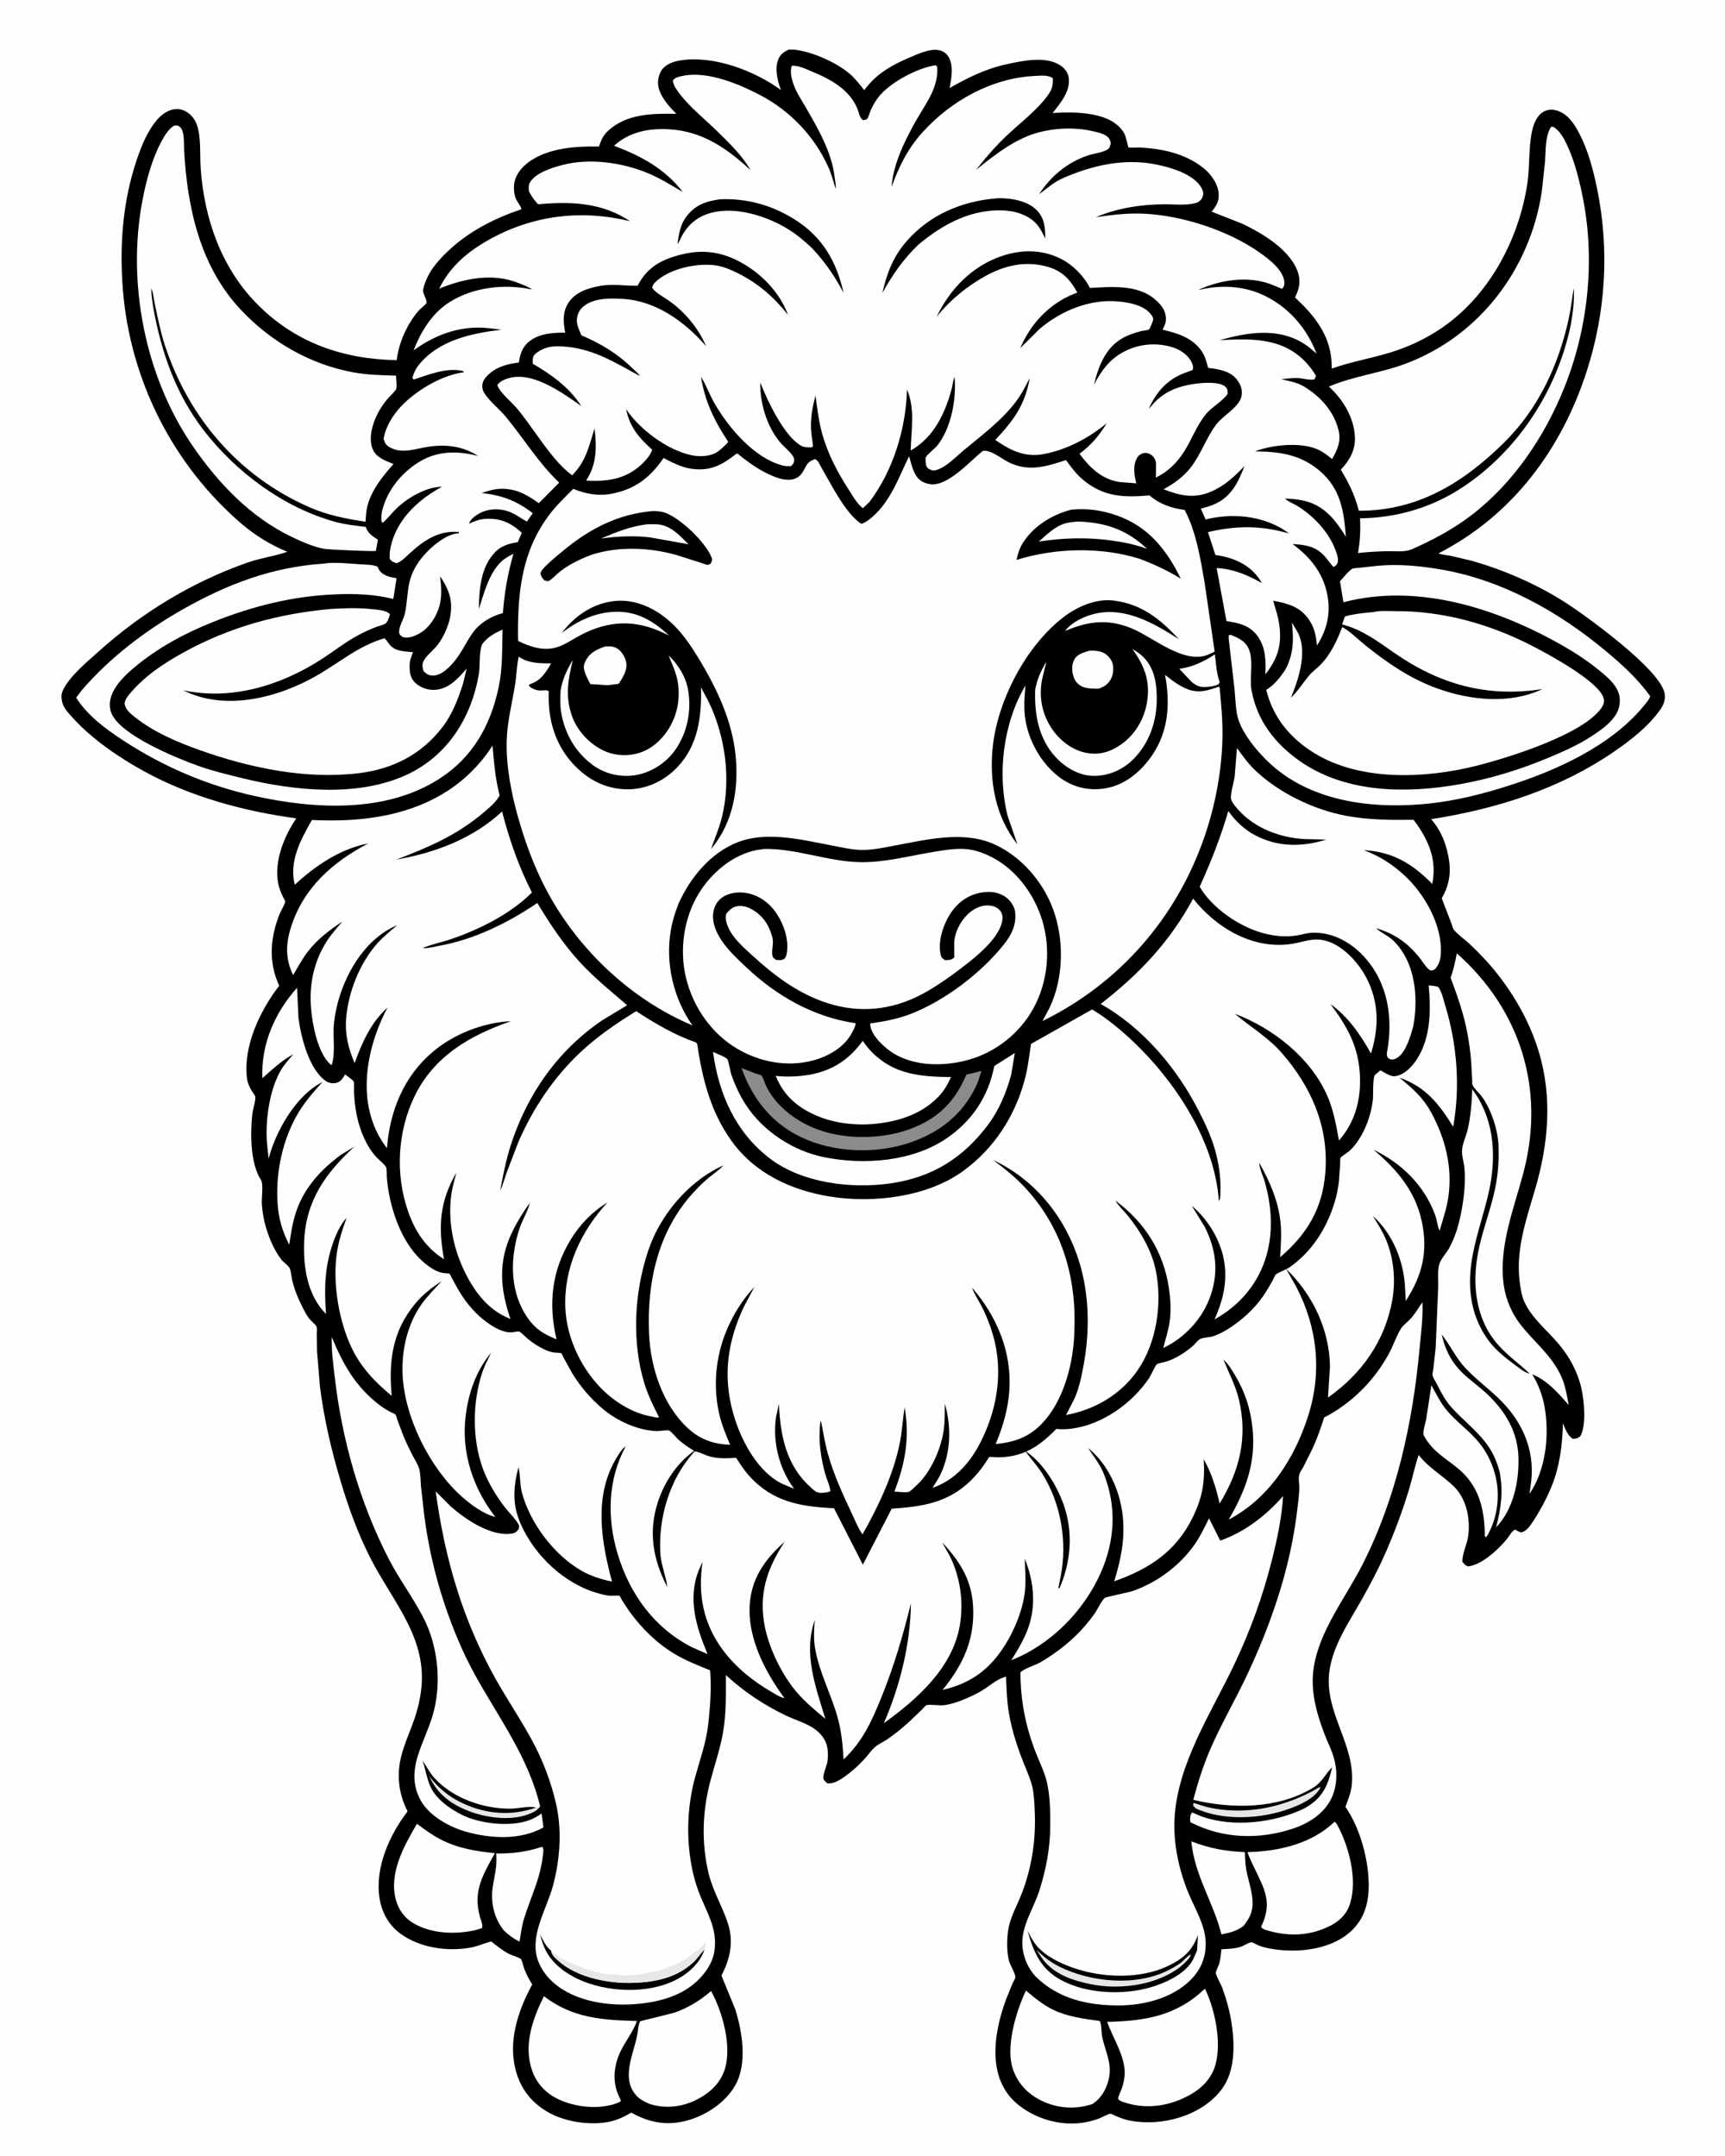 <svg version="1.1" xmlns="http://www.w3.org/2000/svg" style="display: block;" viewBox="0 0 1638 2048" width="1024" height="1280">
<path transform="translate(0,0)" fill="rgb(254,254,254)" d="M -0 -0 L 1638 0 L 1638 2048 L -0 2048 L -0 -0 z"/>
<path transform="translate(0,0)" fill="rgb(0,0,0)" d="M 749.05 47.044 L 754.299 47.167 C 770.949 48.924 794.397 59.362 806.907 70.169 C 812.102 74.656 816.401 80.3 820.653 85.653 C 824.253 80.734 828.753 75.81 833.454 71.934 C 844.099 63.158 857.006 57.309 869.675 52.101 C 875.547 49.688 883.998 46.581 890.438 47.438 C 894.323 47.956 897.772 49.826 900.064 53.033 C 905.96 61.285 903.56 74.456 901.678 83.695 C 918.94 73.821 935.841 65.418 955.373 61.134 C 970.714 57.77 993.279 52.793 1007.24 62.324 C 1011.1 64.961 1014.15 68.984 1014.84 73.686 C 1016.73 86.589 1007 97.998 999.559 107.344 C 1020.39 106.051 1055.46 105.755 1067.47 126.457 C 1069.36 129.723 1071.34 139.852 1071.46 139.902 C 1073.36 140.685 1080.14 139.96 1082.53 140.097 C 1104.33 141.347 1125.68 145.855 1143.08 159.826 C 1149.98 165.373 1156.5 174.402 1157.25 183.5 C 1157.88 191.16 1155.19 195.322 1150.61 201.067 L 1179.5 212.406 C 1198.86 221.69 1225.44 237.282 1232.61 258.821 C 1235.5 267.506 1233.74 274.554 1229.81 282.524 L 1238.48 291.028 C 1254.89 308.215 1265.1 326.03 1264.67 350.094 C 1283.06 343.609 1301.88 340.483 1320.41 334.804 C 1337.24 329.65 1353.67 321.984 1368.27 312.146 C 1413.72 281.532 1442.36 227.886 1450.46 174.46 C 1452.91 158.301 1451.52 141.065 1454.77 125.226 C 1456.17 118.42 1459.19 110.128 1465.42 106.377 C 1469.69 103.809 1474.43 103.664 1479.08 105.186 C 1489.04 108.449 1495.11 117.758 1499.71 126.583 C 1508.23 142.948 1513.07 161.353 1516.74 179.341 C 1528.54 237.247 1525 296.413 1506.88 352.615 C 1482.9 426.969 1436.14 489.748 1366.04 525.653 C 1369.3 527.027 1373.5 527.196 1377 527.84 L 1396.98 532.526 C 1427.23 540.967 1459.52 555.019 1485.9 571.896 C 1506.13 584.841 1576.84 635.906 1580.84 658.694 C 1581.83 664.368 1579.97 669.58 1576.69 674.151 C 1565.22 690.13 1549.81 702.239 1533.8 713.307 C 1481.54 749.443 1421.43 768.352 1359.12 778.147 C 1366.37 786.481 1371.05 795.943 1373.88 806.597 C 1378.43 823.771 1378.13 837.759 1369.16 853.275 L 1378.85 878.5 C 1379.41 880.395 1379.66 881.927 1380.96 883.5 C 1384.75 888.089 1390.7 892.081 1395.12 896.197 C 1404.99 905.398 1414.14 915.084 1422.45 925.731 C 1439.62 947.714 1453.09 971.975 1461.24 998.734 C 1474.53 1042.39 1470.46 1086.88 1457.76 1129.99 C 1449.3 1158.72 1439.22 1187.64 1443.26 1218.06 C 1444.07 1224.16 1445.04 1230.8 1447.58 1236.46 C 1454.67 1252.25 1469.34 1263.68 1480.3 1276.74 C 1490.71 1289.15 1498.4 1303.41 1501.93 1319.29 C 1504.39 1330.36 1506.77 1354.73 1500.62 1364.5 C 1498.01 1366.35 1496.68 1366.72 1493.5 1366.76 C 1488.52 1363.35 1486.59 1357.4 1484.25 1352.05 C 1483.8 1372.7 1481.17 1393.49 1473.18 1412.7 C 1468.51 1423.92 1462.66 1434.84 1456 1445 C 1453.58 1448.69 1450.4 1453.68 1446.07 1455.24 C 1443.35 1456.22 1441.38 1454.3 1439 1453.02 C 1436.13 1453.57 1432.75 1459.91 1430.74 1462.34 C 1422.61 1472.15 1406.94 1486.66 1394 1487.96 C 1391.16 1486.79 1390.63 1485.85 1388.74 1483.5 C 1388.59 1475.51 1393.36 1466.74 1394.37 1458.53 C 1396.39 1442.12 1392.58 1423.44 1380.25 1411.59 C 1369.25 1401.03 1356.86 1394.46 1347.19 1382.07 C 1343.6 1392.81 1341.31 1404.12 1338.03 1415 C 1331.96 1435.12 1324.64 1454.6 1316.28 1473.88 C 1309.39 1489.77 1301.15 1505.31 1292.64 1520.38 C 1280.94 1541.1 1266.52 1561.96 1262.69 1585.94 C 1256.25 1626.22 1288.18 1657.38 1283.59 1696.66 C 1282.81 1703.32 1279.98 1710.07 1277.7 1716.35 C 1290.15 1734.43 1297.59 1759.4 1299.4 1781.18 C 1300.87 1798.81 1298.97 1816.53 1286.96 1830.36 C 1267.94 1852.25 1232.25 1855.97 1205.46 1850.85 C 1201.82 1850.16 1198.34 1849.29 1194.91 1847.88 C 1193.18 1847.16 1190.17 1845.24 1188.44 1844.99 C 1186.68 1844.75 1180.76 1848.46 1178.62 1849.18 C 1172.79 1851.16 1166.02 1851.24 1159.91 1851.63 C 1159.42 1856.17 1159.04 1861.12 1157.75 1865.5 C 1157.29 1867.06 1154.4 1872.9 1154.57 1874.04 C 1155.1 1877.7 1159.23 1884.32 1160.64 1888.12 C 1164.65 1898.99 1167.79 1910.32 1169.54 1921.79 C 1172.65 1942.14 1173.13 1967.42 1160.12 1984.69 C 1141.05 2010 1103.22 2020.23 1073 2014.37 C 1068.12 2013.42 1063.93 2011.86 1059.36 2009.92 C 1058.48 2009.55 1055.36 2007.82 1054.53 2007.84 C 1052.5 2007.89 1046.36 2011.36 1044.11 2012.22 C 1038.85 2014.22 1033.2 2015.68 1027.62 2016.46 C 1006.84 2019.35 984.891 2013.07 968.274 2000.42 C 936.549 1976.26 943.195 1932.56 955.159 1899.72 L 961.474 1884.13 C 962.168 1882.59 963.973 1879.8 964.129 1878.32 C 964.476 1875.03 958.937 1866.18 957.973 1862.03 C 955.96 1853.35 956.099 1843.39 957.208 1834.58 C 958.804 1821.88 966.316 1809.15 970.829 1797.19 C 980.019 1772.85 983.808 1746.57 982.601 1720.64 C 982.235 1712.77 981.996 1704.64 980.212 1696.94 C 978.834 1691 976.268 1685.15 974.026 1679.48 C 966.951 1662.53 960.705 1644.09 957.828 1625.87 C 956.087 1614.85 955.826 1603.63 955.297 1592.5 L 953.986 1593.05 C 945.943 1595.73 941.759 1599.84 934.785 1604.44 C 929.6 1607.86 924.022 1610.58 918.328 1613.04 C 911.115 1616.16 902.729 1619.3 894.821 1619.89 C 891.622 1620.12 881.863 1618.79 879.629 1619.81 C 878.608 1620.28 876.38 1623.04 875.474 1623.93 L 863.36 1635.5 C 856.719 1641.49 849.815 1647.31 842.361 1652.27 C 838.59 1654.79 834.119 1656.71 830.696 1659.67 C 827.442 1662.49 824.969 1666.28 822.112 1669.5 C 817.295 1674.93 811.738 1680.29 805.99 1684.7 C 800.484 1688.92 792.771 1694.9 785.5 1693.97 C 784.546 1692.95 782.95 1691.66 782.253 1690.5 C 780.402 1687.43 785.01 1677.43 785.669 1673.64 C 786.233 1670.39 786.185 1666.9 786.024 1663.61 C 785.616 1655.31 781.467 1648.61 775.056 1643.51 C 767.143 1637.22 755.32 1633.96 746.112 1629.54 C 724.91 1619.38 706.573 1607 689.204 1591.18 C 689.278 1609.55 689.646 1628.55 686.363 1646.68 C 683.584 1662.01 678.46 1676.77 674.5 1691.81 C 666.865 1720.8 665.885 1750.24 672.813 1779.47 C 676.863 1796.56 686.328 1811.47 691.461 1828.05 C 696.766 1845.18 693.043 1861.26 685.027 1876.59 L 698.072 1908.45 C 704.792 1929.64 709.676 1959.47 698.576 1980.04 C 689.679 1996.52 671.437 2008.79 653.752 2013.93 C 633.897 2019.7 616.927 2016.52 599.328 2006.78 C 594.456 2009.7 589.46 2012.27 584.028 2014 C 565.662 2019.86 539.46 2016.54 522.496 2007.55 C 506.362 1999 495.302 1986.08 490.173 1968.56 C 481.766 1939.84 491.589 1910.31 505.298 1885.05 C 502.291 1880.42 499.634 1875.16 497.668 1870.01 C 496.951 1868.13 495.686 1862.21 494.534 1860.95 C 493.218 1859.51 486.095 1857.44 483.925 1856.36 C 477.499 1853.17 471.894 1848.58 466.284 1844.16 C 459.454 1846.05 453.157 1848.97 446.108 1850.17 C 424.05 1853.91 398.617 1850.22 380.211 1836.88 C 368.913 1828.69 362.17 1816.2 360.177 1802.5 C 355.963 1773.53 369.785 1743.09 386.904 1720.61 C 377.883 1702.97 376.184 1684.14 381.724 1665.09 C 386.096 1650.05 393.209 1636.47 396.932 1620.97 L 397.636 1617.92 L 398.852 1611.73 L 399.585 1607.07 C 406.659 1556.26 372.674 1521.64 351.355 1479.55 C 339.546 1456.24 330.871 1432.2 323.4 1407.2 C 314.578 1377.69 307.387 1347.21 303.64 1316.58 L 300.905 1283.63 L 300.688 1267.18 C 300.69 1265.38 301.112 1261.95 300.515 1260.34 C 299.777 1258.35 296.106 1255.55 294.614 1253.89 C 292.262 1251.29 290.538 1248.24 288.892 1245.16 C 284.128 1236.25 279.831 1226.47 277.45 1216.61 C 276.565 1212.95 276.395 1208.44 275.063 1205.02 C 273.989 1202.26 269.198 1199.25 267.233 1196.75 C 260.561 1188.25 255.615 1176.71 252.535 1166.42 C 250.361 1159.16 249.153 1151.76 248.505 1144.22 C 248.016 1138.53 250.312 1124.94 247.622 1120.76 C 237.433 1104.89 237.483 1076.92 239.439 1058.41 C 239.97 1053.38 242.555 1046.59 242.326 1041.82 C 242.286 1040.98 239.456 1037.15 238.902 1036.21 C 236.624 1032.33 234.947 1028.72 234.389 1024.21 C 230.622 993.779 246.832 959.892 264.996 936.346 C 254.536 913.875 256.398 890.621 265.491 867.926 C 266.442 865.552 270.737 858.378 270.715 856.298 C 270.708 855.627 268.837 852.541 268.5 851.824 C 266.53 847.631 264.789 843.396 263.952 838.82 C 260.114 817.815 269.68 794.324 281.216 777.366 C 231.693 770.682 180.762 756.928 136.732 732.703 C 112.96 719.623 87.861 702.607 69.488 682.512 C 65.879 678.564 60.349 672.837 59.014 667.497 L 58.803 666.5 C 57.906 662.415 57.891 659.126 59.76 655.279 C 66.147 642.133 82.494 628.714 93.193 619.091 C 134.827 581.645 182.501 552.727 235.449 534.185 C 247.619 529.923 260.68 528.442 272.616 524.104 C 257.253 517.88 242.103 508.568 229.5 497.782 C 164.021 441.744 123.292 360.864 116.5 274.908 C 113.212 233.295 116.272 191.606 129.651 151.89 C 134.222 138.319 139.939 124.111 149.5 113.216 C 153.922 108.177 160.515 103.749 167.376 103.599 C 176.312 103.402 183.869 110.296 186.723 118.368 C 191.092 130.728 189.466 146.683 190.396 159.816 C 193.758 207.257 209.542 253.296 243.103 287.879 C 279.259 325.135 325.164 341.301 376.608 342.099 C 378.413 325.761 386.679 307.371 397.5 294.998 C 398.922 293.372 404.298 289.297 404.908 287.696 C 405.663 285.716 401.87 279.335 401.71 276.94 C 401.463 273.239 404.091 266.849 405.758 263.379 C 410.146 254.243 417.067 246.458 424.306 239.482 C 444.655 219.876 468.64 207.801 495.102 198.697 C 494.344 195.475 491.554 192.515 490.097 189.5 C 488.37 185.927 487.846 181.29 487.921 177.352 C 488.061 170.038 491.919 163.1 497.086 158.113 C 515.013 140.81 545.229 138.697 568.705 139.22 C 570.568 133.457 572.546 128.815 577.022 124.588 C 594.634 107.954 619.656 107.668 642.226 108.156 C 635.373 101.22 627.252 92.425 625.179 82.545 C 624.089 77.35 625.28 71.067 628.205 66.678 C 631.99 60.998 639.54 58.36 646.049 57.364 C 677.931 52.487 715.974 66.976 741.553 85.504 C 738.469 77.242 735.666 66.685 738.485 57.873 C 740.439 51.769 743.646 49.699 749.05 47.044 z"/>
<path transform="translate(0,0)" fill="rgb(232,230,232)" d="M 510.97 1718.02 C 509.437 1720.08 506.528 1721.28 504.209 1722.34 C 487.066 1730.15 462.697 1727.07 445.619 1720.56 C 428.209 1713.92 415.302 1704.37 407.5 1687.27 C 416.268 1698.59 425.965 1706.61 438.935 1712.77 C 461.224 1723.35 485.67 1725.28 508.867 1717.02 L 510.97 1718.02 z"/>
<path transform="translate(0,0)" fill="rgb(254,254,254)" d="M 1153.64 621.613 C 1154.77 629.301 1155.21 639.218 1157.76 646.518 L 1158.31 648 L 1157 649.962 C 1153.75 651.726 1150.33 652.127 1146.71 652.461 C 1140.12 653.067 1136.66 651.922 1131.64 647.761 L 1119.95 635.408 C 1132.79 633.447 1142.81 628.648 1153.64 621.613 z"/>
<path transform="translate(0,0)" fill="rgb(232,230,232)" d="M 1253.26 1697.5 L 1253.82 1698.21 C 1248.33 1708.51 1234.79 1714.29 1224.42 1718.11 C 1197.86 1727.89 1161.59 1729.95 1135.5 1717.78 L 1132.96 1715 L 1133.5 1712.62 L 1144.9 1716.2 C 1181.99 1725.38 1220.97 1716.77 1253.26 1697.5 z"/>
<path transform="translate(0,0)" fill="rgb(254,254,254)" d="M 1034.56 618.141 C 1038.95 617.83 1044.61 618.271 1048.56 620.438 C 1051.91 622.27 1055.43 626.42 1056.47 630.108 C 1057.78 634.806 1057.21 640.823 1054.89 645.068 C 1052.13 650.103 1048.29 652.623 1042.91 654.237 C 1038.07 654.122 1032.79 654.287 1028.24 652.423 C 1024.19 650.764 1021.22 647.672 1019.73 643.557 C 1017.67 637.847 1017.31 631.386 1020.47 625.968 C 1023.22 621.252 1029.68 619.498 1034.56 618.141 z"/>
<path transform="translate(0,0)" fill="rgb(254,254,254)" d="M 574.813 614.04 C 578.898 613.872 582.35 613.815 586 616.008 C 590.354 618.623 593.585 624.217 594.553 629.129 C 595.969 636.31 591.2 643.936 587.361 649.57 L 576.606 650.91 L 560.542 649.823 C 558.748 646.477 556.909 643.118 555.653 639.526 C 553.867 634.42 553.67 632.293 556.253 627.341 C 560.246 619.684 567.042 616.645 574.813 614.04 z"/>
<path transform="translate(0,0)" fill="rgb(254,254,254)" d="M 513.966 1754.5 L 515.237 1754.67 C 516.585 1757.13 515.529 1761.32 515.2 1764.1 C 512.665 1785.5 503.513 1802.85 497.405 1822.95 C 495.27 1829.97 494.482 1837.21 493.238 1844.42 C 487.38 1841.37 483.083 1838.29 478.342 1833.76 C 469.13 1822.27 465.667 1807.29 467.758 1792.84 C 469.28 1782.32 472.065 1772.99 471.167 1762.15 L 471.035 1760.64 C 486.211 1760.8 499.502 1759.24 513.966 1754.5 z"/>
<path transform="translate(0,0)" fill="rgb(254,254,254)" d="M 1075.3 616.413 C 1078.79 618.627 1082.46 620.87 1085.41 623.777 C 1096.31 634.512 1098.47 648.939 1098.49 663.617 C 1098.53 685.147 1091.54 705.961 1076.01 721.412 C 1065.93 731.442 1052.14 737.311 1037.92 736.998 C 1024.29 736.699 1011.41 728.878 1002.34 719.088 C 986.159 701.615 982.105 677.858 983.021 654.994 C 984.765 645.764 988.524 636.688 993.602 628.81 L 989.738 644.543 C 986.262 661.198 989.288 677.837 998.701 691.983 C 1006.04 703.017 1018.07 712.557 1031.27 715.103 C 1043.77 717.516 1054.03 714.461 1064.37 707.338 C 1077.64 698.192 1086.5 683.227 1089.17 667.426 C 1092.61 647.107 1086.86 632.572 1075.3 616.413 z"/>
<path transform="translate(0,0)" fill="rgb(254,254,254)" d="M 1131.31 1749.06 L 1132.21 1749.42 C 1148.71 1755.89 1164.55 1758.63 1182.14 1759.34 C 1182.44 1764.88 1182.53 1770.62 1183.5 1776.1 C 1185.63 1788.14 1192.04 1803.71 1188.45 1815.91 L 1188.1 1817 C 1186.52 1821.96 1183.95 1825.43 1180.83 1829.52 C 1174.12 1834.48 1167.98 1835.88 1159.91 1837.5 C 1152.21 1806.76 1134.28 1781.35 1131.31 1749.06 z"/>
<path transform="translate(0,0)" fill="rgb(254,254,254)" d="M 634.901 622.625 C 643.873 631.245 651.101 642.638 653.288 655.054 C 656.792 674.939 652.733 695.971 641.03 712.518 C 632.328 724.821 618.122 733.958 603.215 736.359 C 589.362 738.591 574.345 735.168 563 726.849 C 546.245 714.563 536.147 696.844 532.757 676.5 C 531.633 669.75 531.981 663.136 532.209 656.331 C 533.93 645.314 538.134 636.363 543.902 626.898 C 539.367 645.466 536.434 661.18 543.006 680 C 547.956 694.177 559.669 706.708 573.262 713.064 C 584.54 718.336 597.551 718.675 609.201 714.42 C 622.303 709.634 633.068 697.707 638.742 685.222 C 644.969 671.523 646.13 655.59 641.988 641.106 C 640.203 634.864 637.201 628.714 634.901 622.625 z"/>
<path transform="translate(0,0)" fill="rgb(254,254,254)" d="M 1359.35 1315.86 C 1364.2 1324.49 1367.96 1332.72 1374.49 1340.34 C 1382.79 1350.01 1393.26 1357.65 1401.83 1367.12 C 1410.34 1376.52 1416.06 1387.24 1419.5 1399.42 C 1425.03 1418.98 1422.55 1440.8 1412.58 1458.5 L 1411.04 1460.25 C 1409.52 1459.84 1410.08 1456.73 1410.03 1455.15 C 1409.63 1443.06 1408.01 1430.9 1403.25 1419.68 C 1399.66 1411.22 1394.02 1403.24 1387.16 1397.11 C 1376.46 1387.54 1364.74 1381.76 1356.06 1369.83 C 1354.89 1368.22 1351.99 1364.08 1351.77 1362.18 C 1351.39 1358.7 1353.77 1351.62 1354.41 1347.95 L 1359.35 1315.86 z"/>
<path transform="translate(0,0)" fill="rgb(139,139,139)" d="M 704.119 1014.64 L 717.683 1019.78 C 719.054 1020.25 722.069 1020.83 723.045 1021.63 C 724.275 1022.64 726.543 1029.71 727.438 1031.56 C 736.132 1049.48 752.892 1062.77 770.859 1070.67 C 799.455 1083.24 838.341 1082.94 867.314 1071.27 C 892.439 1061.16 907.18 1045.27 917.699 1020.77 L 931.958 1017.33 L 928.734 1027.35 L 926.971 1031.5 C 914.363 1058.11 893.347 1074.93 865.844 1084.77 C 833.167 1096.46 792.081 1095.31 760.766 1080.26 C 732.4 1066.63 714.544 1043.78 704.119 1014.64 z"/>
<path transform="translate(0,0)" fill="rgb(254,254,254)" d="M 395.84 1732.42 C 403.183 1737.91 410.503 1743.35 418.704 1747.52 C 434.971 1755.79 451.848 1758.55 469.799 1760.35 C 458.296 1781.42 448.819 1796.3 455.691 1820.96 C 456.63 1824.33 458.549 1828.15 457.63 1831.5 L 451.195 1833.49 L 450.532 1833.64 C 431.662 1837.7 409.595 1836.88 392.5 1826.9 C 383.819 1821.83 378.101 1813.71 375.635 1804 C 369.24 1778.83 383.593 1753.31 395.84 1732.42 z"/>
<path transform="translate(0,0)" fill="rgb(254,254,254)" d="M 819.23 988.723 C 821.851 992.51 824.602 996.032 827.831 999.326 C 849.045 1020.96 874.491 1022.74 903.029 1023.13 C 899.768 1030.45 896.514 1036.22 890.878 1042.02 C 872.341 1061.11 845.298 1067.62 819.566 1068.17 C 804.285 1068 790.208 1066.03 776 1060.04 C 757.407 1052.2 744.261 1040.88 736.543 1022.01 C 746.651 1023.01 756.915 1022.8 766.958 1021.18 C 789.591 1017.55 805.873 1007.07 819.23 988.723 z"/>
<path transform="translate(0,0)" fill="rgb(254,254,254)" d="M 516.38 1896.22 C 543.786 1917.12 571.54 1918.87 604.775 1919.76 C 600.366 1932.22 590.858 1942.18 586.5 1955.17 C 582.07 1968.38 582.274 1980.89 588.66 1993.36 L 589.252 1994.5 L 589.392 1995.92 C 588.584 1996.48 587.926 1996.93 587.012 1997.31 C 569.89 2004.38 546.443 2001.87 530 1994.03 C 518.207 1988.4 509.47 1979.15 505.181 1966.8 C 496.806 1942.69 505.663 1917.9 516.38 1896.22 z"/>
<path transform="translate(0,0)" fill="rgb(254,254,254)" d="M 1267.4 1730.5 C 1268.74 1731.28 1269.5 1732.65 1270.22 1734 C 1281.17 1754.5 1289.12 1784.89 1282.24 1807.77 C 1279.26 1817.67 1272.61 1824.53 1263.49 1829.19 C 1243.47 1839.41 1222.63 1839.77 1201.53 1833.14 C 1199.78 1832.42 1198.77 1831.93 1197.51 1830.5 C 1201.28 1822.68 1203.79 1814.25 1202.84 1805.5 C 1201.14 1789.95 1189.64 1774.31 1184.68 1759.35 C 1214.44 1758.61 1245.34 1751.52 1267.4 1730.5 z"/>
<path transform="translate(0,0)" fill="rgb(254,254,254)" d="M 675.218 1891.35 L 675.73 1892.26 C 686.147 1911.69 695.076 1943.83 688.205 1965.59 C 683.96 1979.03 673.821 1988.24 661.485 1994.5 C 647.506 2001.58 631.484 2003.35 616.511 1998.46 C 612.059 1996.48 607.08 1993.99 603.85 1990.23 C 588.22 1972.05 604.039 1947.25 605.859 1927.48 C 606.045 1925.46 606.657 1921.48 607.987 1920 C 608.357 1919.59 637.251 1912.95 641.287 1911.49 C 654.407 1906.74 664.575 1900.25 675.218 1891.35 z"/>
<path transform="translate(0,0)" fill="rgb(254,254,254)" d="M 677.001 999.234 C 680.402 1000.93 688.164 1003.59 690.63 1006.05 C 691.559 1006.97 693.686 1018.67 694.468 1020.92 C 697.991 1031.01 702.52 1040.76 708.373 1049.73 C 724.785 1074.89 753.551 1093.5 782.87 1099.31 C 820.851 1106.83 866.315 1103.46 898.934 1081.29 C 923.126 1064.84 938.678 1041.26 944.2 1012.59 L 963.634 1000.3 L 960.201 1021.03 C 955.615 1037.56 949.061 1053.72 938.836 1067.59 C 915.206 1099.65 885.471 1118.32 845.989 1124.05 C 808.522 1129.48 761.94 1123.93 731.224 1100.61 C 698.453 1075.73 682.417 1039.12 677.001 999.234 z"/>
<path transform="translate(0,0)" fill="rgb(254,254,254)" d="M 974.223 1890.85 C 982.266 1897.58 990.529 1904.43 1000 1909.07 C 1013.53 1915.69 1029.66 1917.76 1044.44 1919.78 C 1046.22 1923.8 1045.74 1930 1046.61 1934.49 C 1049.05 1947.18 1055.73 1959.08 1053.39 1972.37 C 1051.48 1983.18 1046.58 1992.35 1037.5 1998.6 C 1022.45 2003.63 1006.59 2003.08 991.969 1996.81 C 978.099 1990.87 967.699 1981.11 962.324 1966.88 C 954.178 1945.32 964.856 1910.91 974.223 1890.85 z"/>
<path transform="translate(0,0)" fill="rgb(254,254,254)" d="M 1144.21 1889.09 L 1145.02 1890.66 C 1154.23 1910.31 1161.17 1944.39 1152.82 1965.5 C 1147.42 1979.14 1135.72 1987.77 1122.7 1993.59 C 1104.12 2001.9 1083.5 2003.28 1064.5 1995.92 C 1063.71 1995.54 1061.9 1994.47 1061.79 1993.5 C 1061.63 1991.99 1064.65 1985.74 1065.26 1983.94 C 1066.92 1979.03 1068.05 1973.93 1068.04 1968.72 C 1068.03 1952.57 1056.72 1935.68 1051.36 1920.6 C 1087.61 1919.7 1116.98 1915.04 1144.21 1889.09 z"/>
<path transform="translate(0,0)" fill="rgb(254,254,254)" d="M 1308.65 537.414 C 1328.09 535.664 1347.24 537.483 1366.41 540.605 C 1425.02 550.15 1479.8 580.668 1524.94 618.371 C 1540.28 631.182 1555.44 644.947 1567.12 661.249 C 1566.44 664.252 1563.43 667.607 1561.5 669.991 C 1530.22 708.568 1477.54 732.168 1431.42 746.746 C 1407.51 754.303 1383.23 760.435 1358.25 763.17 C 1308.44 768.625 1252.13 763.131 1211.85 730.327 C 1198.74 719.645 1182.25 701.018 1176.35 684.606 C 1173.26 676.016 1173.33 663.731 1172.33 654.519 L 1166.8 606.5 L 1166.79 603.571 L 1168.5 602.967 C 1172.37 604.491 1176.06 606.045 1179.46 608.483 C 1193.57 618.606 1185.81 640.35 1188.45 655.324 C 1193.57 684.353 1210.83 706.507 1234.45 723.012 C 1278.16 753.558 1335.72 753.943 1386.23 744.956 C 1415.61 739.728 1444.05 730.925 1471.54 719.362 C 1485.51 713.481 1499.54 707.263 1512.22 698.864 C 1520.26 693.531 1528.58 687.736 1534.06 679.592 C 1537.78 674.059 1539.27 666.697 1537.69 660.125 C 1535.65 651.583 1528.43 644.923 1522.02 639.5 C 1511.22 630.367 1499.37 622.21 1487.15 615.097 C 1425.03 578.93 1347.6 553.174 1275.77 572.099 L 1272.51 552.192 C 1275.65 548.904 1280.47 542.434 1284.2 540.277 C 1285.22 539.689 1288.23 539.657 1289.58 539.456 L 1308.65 537.414 z"/>
<path transform="translate(0,0)" fill="rgb(254,254,254)" d="M 306.614 535.423 C 317.691 533.703 330.784 535.307 341.965 536.072 C 347.255 536.433 353.613 536.177 358.5 538.317 C 358.915 539.428 359.294 540.511 359.967 541.5 C 363.761 547.071 370.352 548.129 376.459 549.329 L 373.353 568.998 C 355.9 564.498 337.493 563.875 319.562 564.533 C 278.343 566.045 240.096 575.625 201.95 590.876 C 175.35 601.511 149.239 615.566 127.284 634.088 C 119.064 641.023 110.287 649.347 106.121 659.5 C 103.737 665.309 103.254 672.185 105.843 678 C 115.014 698.598 166.48 719.731 187.738 727.371 C 201.498 732.317 215.891 735.766 230.079 739.227 C 279.248 751.22 340.772 757.862 387.902 735.074 C 425.419 716.934 447.545 681.221 454.5 640.991 C 456.046 632.052 454.477 620.817 457.522 612.511 L 457.788 611.848 C 463.391 604.697 468.977 601.822 477.102 598.046 C 476.601 616.445 477.293 634.251 473.493 652.404 C 465.846 688.93 448.974 719.339 417.011 739.834 C 365.802 772.668 297.984 768.687 241 755.985 C 196.519 746.07 154.781 728.253 116.649 703.249 C 99.81 692.208 83.109 679.938 72.129 662.732 L 77.623 655.504 C 104.057 624.686 138.509 598.554 173.753 578.634 C 215.922 554.801 257.964 538.798 306.614 535.423 z"/>
<path transform="translate(0,0)" fill="rgb(254,254,254)" d="M 508.867 1717.02 C 502.098 1715.23 491.905 1718.06 484.594 1718.09 C 458.912 1718.2 430.156 1708.32 412.501 1689.06 C 408.092 1684.25 404.854 1677.82 401.119 1672.42 C 403.769 1680.12 405.179 1689 408.255 1696.32 C 413.406 1708.57 426.976 1718.19 438.5 1723.93 C 455.647 1732.47 484.163 1735.63 502.385 1729.06 C 506.75 1727.49 510.41 1725.27 514.209 1722.65 L 515.94 1735.93 C 494.007 1748.17 465.983 1746.61 442.417 1739.96 C 426.803 1735.56 407.722 1725.1 399.52 1710.48 C 391.886 1696.87 392.027 1682.94 396.5 1668.33 C 400.479 1655.34 406.653 1643.05 410.589 1629.97 C 419.562 1600.15 416.161 1564.31 401.979 1536.72 C 392.105 1517.51 378.884 1500.05 368.961 1480.73 C 341.257 1426.78 324.508 1367.26 317.616 1307.05 C 316.231 1294.95 314.47 1282.25 314.898 1270.06 C 325.705 1296.06 337.262 1316.99 360.118 1334.57 C 363.69 1337.32 367.403 1339.53 371.392 1341.62 C 372.052 1341.97 374.987 1343.15 375.361 1343.65 C 376.18 1344.76 376.854 1347.79 377.358 1349.18 L 383.047 1364.15 C 385.773 1370.81 388.954 1377.29 392.288 1383.66 C 394.215 1387.35 396.922 1391.42 397.969 1395.42 C 399.304 1400.52 399.217 1406.79 399.668 1412.06 L 402.642 1438.5 C 406.315 1467.72 413.079 1497.36 422.547 1525.24 C 430.13 1547.58 439.238 1569.74 450.639 1590.41 C 473.532 1631.91 501.657 1669.04 512.849 1716 L 510.97 1718.02 L 508.867 1717.02 z"/>
<path transform="translate(0,0)" fill="rgb(254,254,254)" d="M 1174.65 710.568 C 1179.95 717.678 1185.04 725.054 1191.45 731.23 C 1214.18 753.166 1247.74 769.274 1278.63 774.998 C 1299.82 778.923 1320.93 779.006 1342.36 778.717 L 1346.2 783.909 C 1358.21 801.608 1364.26 818.351 1360.18 839.677 C 1341.29 820.474 1322.59 809.087 1295.21 807.563 C 1310.36 813.346 1321.92 820.705 1333.86 831.688 C 1351.75 848.142 1367.42 875.119 1368.33 899.931 C 1368.62 907.873 1368.13 914.779 1362.5 920.878 C 1360.43 921.593 1359.29 922.631 1357.34 921.172 C 1354.03 918.704 1350.85 913.215 1348.18 909.899 C 1336.6 895.504 1324.54 886.923 1306.87 881.753 C 1310.55 885.307 1315.89 887.725 1320.02 890.85 C 1324.26 894.051 1327.79 898.204 1330.8 902.556 C 1344.92 922.954 1346.42 951.392 1342.07 975.151 C 1339.58 983.981 1335.19 999.651 1326.94 1004.79 C 1324.81 1006.11 1322.47 1007.04 1320 1006.05 C 1315.71 1004.32 1317.13 999.992 1317.71 996.453 C 1321.77 971.688 1319.34 945.883 1306.53 923.858 C 1294.07 902.442 1271.61 884.957 1245.83 886.039 C 1241.32 886.228 1236.82 887.666 1232.38 888.464 C 1221.44 890.436 1210.07 889.279 1199.39 886.373 C 1176.89 880.251 1150.97 862.655 1139.26 842.261 C 1150.13 818.374 1159.04 795.621 1166.47 770.387 C 1172.91 779.714 1181.76 788.033 1191.8 793.349 C 1213.54 804.865 1236.49 804.688 1259.43 797.534 L 1239.25 797.056 C 1216.06 796.003 1191.63 786.848 1175.9 769.195 C 1173.89 766.934 1169.51 761.904 1169.07 758.915 C 1168.29 753.567 1171.77 743.222 1172.51 737.41 L 1174.65 710.568 z"/>
<path transform="translate(0,0)" fill="rgb(254,254,254)" d="M 1383.48 905.566 C 1443.69 958.978 1467.2 1033.79 1447.3 1111.71 C 1438.2 1147.3 1422.49 1184.45 1428.22 1221.83 C 1430.19 1234.69 1435.8 1247.59 1443.73 1257.89 C 1457.04 1275.17 1473.53 1287.1 1482.82 1307.81 C 1486.56 1316.14 1488.08 1325.6 1489.71 1334.54 C 1479.37 1322.91 1469.78 1311.54 1455.09 1305.41 C 1460.88 1314.98 1464.79 1325.07 1466.78 1336.08 C 1471.6 1362.73 1468.22 1396.12 1452.54 1418.96 L 1454.15 1407.07 C 1457.66 1375.8 1444.69 1348.58 1422.22 1327.4 C 1412.02 1317.78 1400.52 1309.16 1391.02 1298.87 C 1382.24 1289.36 1377.11 1277.6 1369.06 1267.54 C 1372.16 1280.51 1376.75 1291.16 1385.89 1301.09 C 1393.74 1309.61 1403.96 1316.28 1412.41 1324.32 C 1429.91 1340.98 1441.46 1360.39 1442.03 1384.95 C 1442.56 1407.82 1437.14 1433.75 1420.81 1450.79 C 1425.58 1432.47 1427.67 1416.74 1424.15 1397.99 C 1421.77 1389.6 1418.78 1381.78 1413.87 1374.5 C 1404.32 1360.33 1389.7 1349.37 1378.25 1336.72 C 1372.36 1330.2 1368.51 1322.54 1364.56 1314.78 C 1363.37 1312.45 1361.04 1309.03 1360.42 1306.57 C 1360.08 1305.22 1361 1301.55 1361.22 1299.94 L 1363.38 1280.41 L 1365.81 1222.88 C 1366.02 1216.42 1364.93 1206.46 1366.97 1200.5 C 1368.76 1195.28 1373.25 1190.78 1376 1185.95 C 1382.16 1175.17 1385.81 1161.82 1388.05 1149.62 C 1390.41 1136.76 1391.88 1122.66 1390.73 1109.61 C 1390.25 1104.07 1388.07 1098.03 1388.43 1092.5 C 1388.84 1086.33 1392.43 1079.01 1393.85 1072.76 C 1396.75 1060.01 1397.66 1047.63 1398.16 1034.63 L 1400.94 1038.66 C 1419.52 1066.13 1420.92 1100.07 1414 1131.67 C 1409.56 1151.94 1402.43 1171.59 1398.58 1191.96 C 1393.25 1220.14 1395.57 1247.48 1412.33 1271.62 C 1419.72 1282.29 1430.41 1290.55 1440.82 1298.1 C 1444.26 1300.6 1448.39 1304.04 1452.66 1304.79 C 1441.04 1293.7 1428.49 1285.61 1418.58 1272.4 C 1399.39 1246.79 1398.04 1213.78 1404.95 1183.67 C 1409.15 1165.39 1415.9 1147.76 1419.78 1129.4 C 1422.72 1115.52 1423.66 1101.67 1423.02 1087.5 C 1422.35 1072.87 1416.23 1054.45 1407.86 1042.5 C 1405.35 1038.93 1400 1034.26 1398.36 1030.53 C 1397.95 1029.59 1398.13 1026.54 1398.06 1025.33 L 1397.04 1007.63 C 1396.37 999.086 1395.14 990.377 1393.6 981.947 C 1390.23 963.524 1384.12 946.208 1377.58 928.735 C 1380.41 921.087 1381.98 913.544 1383.48 905.566 z"/>
<path transform="translate(0,0)" fill="rgb(254,254,254)" d="M 314.561 578.406 C 326.777 577.737 339.22 577.216 351.414 578.474 C 356.442 578.992 366.897 579.461 370.205 583.5 C 369.603 586.017 368.119 590.329 366.225 592.089 C 364.952 593.273 359.55 594.634 357.665 595.336 C 351.72 597.55 346.03 600.178 340.429 603.146 C 328.025 609.72 317.063 618.522 305.3 626.121 C 266.519 651.175 219.654 665.526 173.906 655.742 C 214.145 676.106 265.373 662.54 302.513 640.678 C 323.595 628.269 341.067 613.241 364.962 606.281 C 367.079 608.149 368.463 610.662 370.273 612.818 C 375.347 618.861 384.812 618.822 392.057 619.5 L 390.948 622.5 C 389.573 625.982 388.914 628.475 388.861 632.219 C 388.776 638.273 389.419 644.172 394.127 648.554 C 399.137 653.218 406.167 655.721 412.967 655.293 C 426.262 654.456 434.945 644.353 443.095 635.086 L 439.45 649.847 C 434.673 664.493 429.375 678.663 419.815 691.013 C 399.853 716.802 372.852 730.525 340.628 734.462 C 290.32 740.607 237.102 729.473 189.794 712.657 C 168.495 705.085 145.806 695.485 127.977 681.256 C 123.573 677.741 118.718 673.935 118.086 668 C 118.87 664.495 120.438 662.119 122.715 659.402 C 137.074 642.273 154.454 630.654 173.825 619.938 C 218.075 595.458 264.393 582.904 314.561 578.406 z"/>
<path transform="translate(0,0)" fill="rgb(254,254,254)" d="M 1304.53 581.393 C 1310.01 579.828 1319.5 580.572 1325.33 580.539 C 1370.47 580.281 1415.16 592.911 1455.2 613.595 C 1470.34 621.417 1518.94 647.484 1522.99 663.5 C 1523.68 666.204 1523.08 668.966 1521.61 671.302 C 1505.27 697.29 1431.91 719.955 1401.6 727.546 C 1353.56 739.571 1292.04 742.307 1248.31 715.504 C 1225.41 701.47 1208.92 681.625 1202.46 655.357 C 1210.21 650.505 1215.02 644.314 1220.16 636.842 C 1228.39 622.599 1228.74 607.47 1226.87 591.489 C 1229.15 595.471 1232.15 599.633 1233.84 603.874 C 1240.94 621.742 1232.87 646.143 1225.87 662.822 C 1232.55 656.449 1236.89 649.356 1242.64 642.301 C 1245.87 638.336 1250.13 635.334 1253.72 631.724 C 1263.58 621.818 1269.75 608.513 1274.64 595.655 C 1282.46 599.906 1289.65 607.429 1296.63 613.021 C 1317.68 629.863 1339.28 644.707 1364.84 653.929 C 1396.35 665.293 1433.62 669.221 1464.87 654.554 C 1411.92 662.755 1367.09 650.126 1323.5 619.78 C 1307.9 608.922 1293.24 597.874 1274.48 593.154 L 1277.21 585.637 C 1285.76 583.025 1295.64 582.254 1304.53 581.393 z"/>
<path transform="translate(0,0)" fill="rgb(254,254,254)" d="M 1350.79 1236.99 C 1351.53 1251.44 1349.34 1267.56 1348 1282 C 1341.48 1352.3 1325.87 1423.42 1293.62 1486.71 C 1277.73 1517.9 1253.03 1548.67 1247.6 1583.9 C 1244.2 1606.01 1250.06 1626.89 1257.86 1647.38 C 1260.35 1653.92 1263.55 1660.25 1265.8 1666.87 C 1270.31 1680.15 1270.47 1695.97 1264.12 1708.73 C 1256.94 1723.18 1242.39 1732.23 1227.46 1737.12 C 1194.95 1747.78 1161.2 1746.62 1130.5 1730.98 L 1130.29 1730.05 C 1129.91 1727.35 1130.25 1723.73 1132 1721.65 L 1141.01 1725.46 C 1171.3 1736.14 1209.65 1731.61 1238.18 1718.06 L 1241.87 1715.92 C 1256.55 1706.84 1261.32 1695.02 1265.13 1678.74 C 1258.36 1685.23 1255.82 1692.73 1247.17 1698.05 C 1213.8 1718.57 1169.93 1718.5 1133.15 1709.66 C 1137.63 1693.02 1142.49 1677.42 1149.35 1661.56 C 1159.15 1638.92 1171.6 1617.37 1182.31 1595.15 C 1191.6 1575.87 1200 1555.94 1207.27 1535.8 C 1218.85 1503.7 1227.2 1471.58 1231.49 1437.69 C 1232.46 1430 1233.53 1422.16 1233.88 1414.42 C 1234.08 1409.99 1232.71 1404.63 1233.92 1400.44 C 1234.64 1397.94 1236.49 1395.75 1237.69 1393.47 L 1244.88 1379.17 C 1250.08 1368.55 1253.91 1357.76 1257.44 1346.51 C 1283.58 1333.05 1304.89 1311.63 1318.98 1285.88 C 1323.15 1278.24 1325.95 1269.13 1330.5 1261.94 C 1332.67 1258.52 1336.69 1255.89 1339.43 1252.84 C 1343.68 1248.12 1347.21 1242.24 1350.79 1236.99 z"/>
<path transform="translate(0,0)" fill="rgb(254,254,254)" d="M 1473.02 120.5 L 1474.79 120.394 C 1481.88 123.982 1486.62 134.049 1489.65 141.022 C 1496.18 156.015 1500.25 172.844 1503.39 188.87 C 1514.99 248.124 1507.98 312.442 1485.48 368.419 C 1466.81 414.874 1437.09 459.142 1396.94 489.691 C 1379.53 502.939 1360.82 512.826 1340.88 521.69 C 1333.99 524.754 1325.16 523.42 1317.66 523.575 C 1308.23 523.769 1299 524.27 1289.63 525.349 C 1291.62 513.731 1292.11 504.067 1291.56 492.361 C 1326.41 491.869 1359.25 482.352 1388.51 463.151 C 1441.55 428.345 1478.86 370.651 1491.67 308.797 C 1493.78 296.972 1495.23 285.721 1494.6 273.661 C 1492.85 283.556 1491.81 293.642 1489.63 303.447 C 1479.87 347.481 1460.73 388.422 1428.45 420.342 C 1389.87 458.508 1346.16 485.435 1290.39 485.14 C 1286.7 470.489 1281.01 458.94 1273.27 446.118 L 1273.91 445.469 C 1281.88 437.061 1287.23 427.114 1286.7 415.177 C 1285.88 396.638 1275.38 379.494 1261.99 367.201 C 1285.58 357.125 1311.18 354.395 1335.21 345.338 C 1404.88 319.075 1452.86 255.863 1464.1 182.648 L 1467.29 153.344 C 1468 143.096 1467.29 129.281 1473.02 120.5 z"/>
<path transform="translate(0,0)" fill="rgb(254,254,254)" d="M 164.811 119.5 C 165.655 119.298 166.123 119.139 167.044 119.156 C 175.828 119.316 174.298 136.072 174.609 141.79 C 177.602 196.86 189.563 252.98 228.772 294.499 C 257.406 324.82 294.305 346.19 335.5 353.732 C 348.877 356.181 362.421 356.434 375.971 356.826 C 376.02 359.751 376.975 366.776 376.179 369.324 C 375.517 371.441 369.576 376.827 367.889 378.851 C 364.168 383.317 361.027 387.943 358.371 393.122 C 353.581 402.46 349.646 416.03 353.611 426.263 C 356.849 434.616 365.974 437.704 373.525 440.785 C 363.372 452.28 352.953 465.075 348.882 480.182 C 347.561 485.085 347.335 490.543 346.949 495.598 C 328.508 492.808 310.905 489.391 293.688 481.834 C 226.596 452.385 179.061 397.013 156.369 327.846 C 152.288 315.406 149.742 302.28 146.978 289.5 C 145.884 284.445 145.494 278.778 143.638 274 C 143.298 280.037 144.565 286.282 145.369 292.258 C 153.053 334.643 166.553 373.927 193.055 408.441 C 223.932 448.655 270.077 482.901 319.479 496.051 C 328.468 498.444 337.98 499.323 347.195 500.537 C 349.254 506.832 353.49 509.201 358.74 512.658 L 356.765 523.328 C 354.833 523.969 311.337 522.125 306.854 521.219 C 296.991 519.226 286.479 514.58 277.452 510.284 C 237.72 491.375 206.99 458.998 182.456 423.104 C 137.463 357.277 120.248 268.625 135.055 190.564 C 138.61 171.822 144.158 150.909 153.271 134.073 C 156.201 128.659 159.645 123.028 164.811 119.5 z"/>
<path transform="translate(0,0)" fill="rgb(254,254,254)" d="M 725.632 806.431 C 756.214 805.896 786.027 818.362 816.568 818.962 C 839.795 819.419 863.374 813.026 886.256 809.264 C 897.961 807.34 910.514 805.066 922.344 807.224 C 929.56 808.541 937.075 811.648 943.5 815.123 C 966.095 827.344 982.649 850.581 989.888 874.877 C 998.025 902.183 994.978 933.184 981.164 958.136 C 968.153 981.637 945.51 999.538 919.59 1006.75 C 897.301 1012.95 870.025 1013.19 849.498 1001.24 C 840.991 996.289 827.121 983.96 826.297 973.386 C 826.144 971.428 828.381 971.902 829.889 971.675 C 842.419 969.794 854.061 967.396 865.903 962.703 C 897.965 949.996 932.142 923.853 953.558 896.821 C 960.725 887.774 965.49 877.762 963.897 865.935 C 963.186 860.662 959.48 855.486 955.284 852.36 C 948.444 847.264 940.181 846.47 931.99 847.836 C 920.202 849.802 910.468 856.398 903.627 866.144 C 896.103 876.861 889.974 894.265 893.417 907.5 C 894.053 909.947 895.471 910.857 897.5 912.07 C 901.545 911.851 902.981 912.177 906.201 909.5 L 906.16 896.777 C 905.989 886.704 911.353 876.167 918.381 869.031 C 923.327 864.009 930.613 859.928 937.839 860.078 C 942.34 860.171 946.437 861.344 949.5 864.807 C 951.524 867.096 952.247 870.18 951.925 873.179 C 949.77 893.282 919.577 914.531 904.484 925.866 C 893.405 933.787 882.19 941.4 869.841 947.229 C 840.82 960.928 810.455 962.141 780.395 951.039 C 754.626 941.522 734.125 925.637 714.064 907.344 C 705.912 899.909 696.096 891.363 691.582 881.13 C 689.859 877.224 688.173 871.924 689.715 867.813 C 692.226 864.934 694.646 862.185 698.5 861.163 C 704.133 859.671 709.562 861.228 714.443 864.106 C 724.629 870.11 730.213 878.791 733.293 890 C 734.979 896.134 732.594 901.089 733.32 906.966 C 733.681 909.891 734.862 910.205 737 911.833 C 740.102 912.088 742.053 912.357 744.817 910.786 C 746.019 909.302 746.451 908.44 746.853 906.528 C 749.623 893.352 744.367 878.13 737.057 867.267 C 730.756 857.905 720.796 850.516 709.598 848.421 C 701.663 846.937 692.461 847.74 685.738 852.5 C 680.871 855.946 678.069 861.13 677.265 867 C 675.792 877.757 681.316 888.389 687.532 896.711 C 693.376 904.537 700.847 911.467 707.911 918.182 C 737.161 945.985 772.319 966.145 812.553 971.984 C 812.29 975.135 810.068 979.078 808.534 981.857 C 801.238 995.073 786.323 1003.52 772.117 1007.32 C 747.579 1013.87 721.317 1008.91 699.693 996.024 C 675.342 981.516 658.282 956.727 651.496 929.367 C 644.886 902.715 649.12 872.203 663.44 848.792 C 675.396 829.245 694.964 812.506 717.784 807.598 L 725.632 806.431 z"/>
<path transform="translate(0,0)" fill="rgb(254,254,254)" d="M 1218.48 1421.1 C 1217.28 1441.34 1212.88 1461.97 1207.94 1481.57 C 1199.12 1516.58 1187.56 1548.55 1172.05 1581.19 C 1150.14 1627.3 1118.19 1675.25 1115.35 1727.48 C 1114.06 1751.08 1119.61 1776.54 1128.59 1798.27 C 1134.85 1813.39 1144.63 1828.73 1144.95 1845.5 C 1145.22 1859.34 1140.32 1871.07 1130.56 1880.84 C 1113.41 1898.01 1086.31 1904.91 1062.68 1904.98 C 1033.01 1905.07 1004.91 1898.79 983.305 1877.38 C 978.619 1871.97 975.13 1866.35 973.02 1859.49 C 972.471 1857.7 972.001 1855.89 971.637 1854.05 C 971.319 1852.45 971.08 1850.9 970.934 1849.27 C 969.205 1830.11 981.564 1813.14 987.147 1795.37 C 993.384 1775.52 997.25 1755.37 997.308 1734.52 C 997.346 1720.83 997.276 1705.97 994.048 1692.58 C 991.619 1682.51 986.547 1672.65 982.863 1662.96 C 973.583 1638.55 969.155 1614.93 968.999 1588.84 C 970.568 1585.85 983.247 1581.59 986.905 1579.61 C 991.484 1577.14 995.883 1574.16 1000.18 1571.22 C 1015.41 1560.77 1028.78 1547.96 1039.42 1532.84 C 1042.34 1528.69 1045.66 1521 1049.17 1517.77 C 1049.99 1517.01 1071.84 1512.63 1075.8 1511.25 C 1098.5 1503.34 1119.98 1487.48 1133.87 1467.93 C 1139.56 1459.92 1143.81 1451.05 1148.12 1442.25 L 1158.76 1463.43 C 1182.11 1455.28 1202.36 1439.6 1218.48 1421.1 z"/>
<path transform="translate(0,0)" fill="rgb(0,0,0)" d="M 975.841 1834.27 C 978.351 1838.84 980.804 1843.9 984.121 1847.93 C 992.575 1858.2 1007.34 1865.22 1019.63 1869.45 C 1047.26 1878.96 1083.34 1880.2 1109.95 1867.12 C 1123.84 1860.3 1132.52 1852.76 1137.58 1837.94 L 1136.77 1852.82 L 1132.73 1861.82 C 1125.39 1875.23 1106.66 1883.67 1092.68 1887.75 C 1066.38 1895.43 1031.44 1894.04 1007.14 1880.61 C 987.945 1870 981.572 1854.35 975.841 1834.27 z"/>
<path transform="translate(0,0)" fill="rgb(232,230,232)" d="M 984.281 1852.24 C 990.951 1858.67 997.739 1864.1 1006.1 1868.2 C 1036.14 1882.96 1078.18 1887.04 1108.86 1871.84 C 1113.17 1869.7 1117.47 1867.34 1121.35 1864.47 C 1124.29 1862.29 1127.73 1857.6 1130.99 1856.5 L 1129.5 1859.74 C 1125.8 1864.2 1121.67 1868.03 1116.83 1871.25 C 1094.12 1886.4 1061.5 1890.19 1035.12 1884.67 C 1020.03 1881.51 1004.68 1876.6 993.681 1865.19 C 990.045 1861.42 987.139 1856.62 984.281 1852.24 z"/>
<path transform="translate(0,0)" fill="rgb(254,254,254)" d="M 933.003 428.5 C 939.77 426.419 950.954 435.584 957.274 438.835 C 976.192 448.567 993.265 443.267 1012.26 437.051 C 1017.12 443.69 1021.91 450.232 1028.25 455.573 C 1047.82 472.062 1067.17 472.748 1091.56 470.578 C 1101.16 478.848 1112.57 482.818 1124.96 484.383 C 1135.81 504.718 1140.07 530.996 1143.96 553.613 L 1153.48 618.998 L 1147.85 621.646 C 1124.17 631.728 1095.12 605.155 1074.28 596.733 C 1051.78 587.644 1033.38 590.008 1011.52 599.346 C 1017.35 591.031 1030.36 585.093 1040.07 582.902 C 1069.03 576.368 1096.05 592.19 1119.43 607.136 C 1102.02 588.235 1084.42 574.03 1058.15 570.532 C 1040.85 568.228 1022.7 576.268 1009.3 586.703 C 974.302 613.956 947.792 664.521 942.824 708.414 C 939.087 741.43 945.026 775.605 966.181 802.124 L 956.864 775.127 C 946.749 735.193 952.632 686.67 973.79 651.137 C 972.829 662.499 971.891 672.668 973.789 684.076 C 977.302 705.185 989.774 726.719 1007.26 739.195 C 1019.91 748.22 1034.76 751.478 1050.14 748.764 C 1068.84 745.463 1083.56 732.752 1094.06 717.5 C 1109.83 694.589 1111.35 667.622 1106.36 641.083 C 1113.55 646.856 1123.2 654.155 1132.31 656.048 L 1133.5 656.26 C 1142.11 657.867 1149.4 654.917 1157.43 652.284 L 1158.18 652.974 C 1159.67 669.012 1161.21 684.861 1160.88 701 C 1160.24 732.246 1154.12 764.668 1144.03 794.192 C 1117.63 871.459 1063.36 933.937 989.946 969.903 L 996.805 957.039 C 1010.06 928.87 1010.72 892.842 1000.05 863.75 C 990.407 837.467 969.775 813.601 944.229 802.033 C 914.779 788.697 879.495 797.703 849 803.315 C 838.99 805.158 829.041 807.441 818.812 807.384 C 809.331 807.331 799.677 805.012 790.388 803.245 C 762.138 797.872 728.703 789.287 701 799.841 C 674.756 809.839 655.414 833.578 644.207 858.5 C 640.968 866.777 638.307 875.455 636.844 884.233 C 631.677 915.224 639.464 948.443 657.459 974.049 C 604.787 951.718 559.661 911.753 529.23 863.52 C 512.238 836.588 500.419 806.752 491.82 776.177 C 485.38 753.279 480.469 727.905 481.051 704 C 481.501 685.553 486.252 667.947 489.098 649.859 C 490.466 641.161 490.546 632.292 492.5 623.689 C 501.313 630.247 512.828 630.083 523.284 630.202 C 517.779 639.022 514.098 646.033 503.82 649.682 L 502.5 650.144 L 502.237 651.734 C 505.361 654.306 508.894 655.812 512.981 655.908 C 515.354 655.964 519.032 655.141 520.968 656.5 L 520.925 662.697 C 520.965 687.69 529.035 710.836 546.922 728.586 C 560.461 742.021 577.233 749.95 596.47 749.769 C 614.224 749.602 630.794 741.667 642.977 728.934 C 663.043 707.962 666.248 680.604 665.592 652.932 L 672.808 666.477 C 688.819 699.421 694.221 740.13 685.583 775.845 C 683.057 786.287 678.709 796.264 675.173 806.396 L 675.6 805.9 C 696.318 781.117 701.606 748.606 698.44 717.351 C 695.177 685.138 681.023 654.699 664.473 627.274 C 655.415 612.264 646.439 598.662 632.634 587.459 C 618.584 576.058 600.562 568.649 582.211 571.067 C 561.901 573.744 545.515 585.298 533.287 601.324 C 547.969 589.891 564.957 581.788 583.905 581.14 C 604.697 580.43 620.515 589.868 635.209 603.726 L 629.777 601.096 C 602.986 588.485 578.21 589.347 552 602.885 C 544.673 606.669 537.46 611.89 529.641 614.548 C 516.926 618.869 503.243 614.625 491.901 608.789 L 491.761 603 C 491.606 561.736 495.597 523.731 521.19 489.419 C 527.956 480.349 536.363 472.39 544.308 464.358 C 556.146 469.287 568.408 471.455 581.156 468.941 C 603.34 464.566 617.652 453.296 630.019 435.075 C 638.561 439.436 647.177 444.05 656.806 445.335 C 675.224 447.794 685.835 441.444 699.818 430.582 C 708.174 437.215 716.26 443.417 725.753 448.396 C 736.379 453.969 753.955 461.666 762.127 448.5 C 766.155 442.009 766.114 438.588 774 436.122 C 776.997 437.518 778.357 441.275 779.901 444.048 L 792.742 466.662 C 799.609 477.835 806.965 490.029 817.827 497.64 L 818.672 497.371 C 823.764 495.388 828.237 491.425 832.028 487.602 C 847.139 472.362 853.977 452.177 863.284 433.36 C 865.094 439.826 866.869 448.16 871.123 453.539 C 874.23 457.468 879.118 459.473 884.013 459.988 C 900.25 461.698 921.039 438.264 933.003 428.5 z"/>
<path transform="translate(0,0)" fill="rgb(0,0,0)" d="M 620.421 485.409 C 623.888 485.531 627.631 485.765 630.939 486.859 C 645.56 491.694 669.604 514.715 675.5 529.181 C 676.645 531.992 675.93 533.006 674.721 535.5 C 673.843 535.855 673.029 536.458 672.088 536.566 C 670.837 536.71 667.286 535.126 665.799 534.679 L 642.792 527.375 C 635.515 525.258 627.88 523.663 620.382 522.65 C 601.358 520.08 581.134 520.947 562.751 526.621 C 551.995 530.497 541.431 535.5 532.292 542.44 C 528.604 545.241 525.375 549.175 521.468 551.571 C 519.945 552.505 518.54 551.68 516.858 551.277 C 514.459 548.623 513.884 547.95 513.085 544.5 C 513.694 543.074 514.41 541.669 515.446 540.5 C 520.821 534.431 527.727 528.974 533.935 523.769 C 559.347 502.46 586.925 488.034 620.421 485.409 z"/>
<path transform="translate(0,0)" fill="rgb(254,254,254)" d="M 612.381 498.311 C 615.372 497.765 619.114 498.002 622.174 497.995 C 635.868 497.962 644.782 508.132 653.773 517.011 L 617.241 510.485 C 601.659 508.599 586.191 509.469 570.67 511.543 C 584.527 505.696 597.364 500.413 612.381 498.311 z"/>
<path transform="translate(0,0)" fill="rgb(0,0,0)" d="M 1016.89 484.249 C 1031.72 482.568 1046.26 484.633 1060.3 489.55 C 1090.29 500.047 1107.95 522.195 1121.33 549.745 C 1109.04 542.019 1095.87 536.017 1082.32 530.859 C 1045.74 519.239 1001.72 520.416 965.3 531.876 C 966.398 526.804 967.676 522.041 970.272 517.5 C 979.923 500.613 998.537 489.018 1016.89 484.249 z"/>
<path transform="translate(0,0)" fill="rgb(254,254,254)" d="M 1023.55 495.415 C 1049.86 496.24 1070.06 503.132 1089.27 521.354 C 1078.18 517.332 1066.92 514.935 1055.24 513.416 C 1032.92 510.192 1008.75 510.915 986.544 514.467 C 993.791 507.775 1002.05 499.876 1011.74 497.11 C 1015.52 496.029 1019.64 495.774 1023.55 495.415 z"/>
<path transform="translate(0,0)" fill="rgb(254,254,254)" d="M 752.006 62.5 C 758.065 61.854 766.297 66.028 771.906 68.354 C 789.273 75.558 806.954 85.305 814.342 103.77 C 815.925 107.724 816.033 111.55 819.5 114.155 C 820.25 113.967 822.614 113.647 823.12 113.246 C 824.638 112.043 826.101 106.054 827.074 104 C 828.9 100.145 831.283 96.072 833.849 92.655 C 844.31 78.725 871.211 64.4 888.5 61.976 L 889.96 63.5 C 891.464 83.487 878.595 98.921 869.403 115.36 C 859.048 133.881 847.942 156.232 846.65 177.654 C 853.462 158.286 862.085 141.109 875.943 125.74 C 903.003 95.728 942.071 73.892 983.105 72.118 C 988.036 71.905 995.872 70.935 999.805 74.5 C 999.865 79.807 999.462 83.878 996.425 88.471 C 986.413 103.618 968.466 116.882 955.256 129.502 C 944.787 139.503 935.779 149.99 926.84 161.371 C 944.076 147.414 964.397 131.51 986.156 125.796 C 1002.73 121.443 1020.03 120.785 1036.79 124.415 C 1041.22 125.377 1046.68 126.44 1050.5 129.054 C 1053.54 131.137 1054.05 132.671 1054.85 136 C 1054.11 138.443 1054.01 140.534 1051.68 141.995 C 1047.1 144.882 1038.94 145.782 1033.62 147.512 C 1013.93 153.918 997.784 167.288 986.746 184.485 L 999.379 174.88 C 1006.63 169.832 1015.29 166.58 1023.55 163.602 C 1047.27 155.055 1072.47 151.231 1097.5 156.165 C 1111.11 158.848 1133.25 165.122 1140.74 178.148 C 1142.25 180.776 1143.26 183.526 1142.18 186.5 C 1140.9 190.022 1138.55 192.082 1135.02 193.002 C 1126.16 195.31 1115.09 194.015 1105.86 194.055 C 1083.89 194.152 1060.9 197.605 1040.66 206.342 C 1056.14 204.013 1070.77 202.263 1086.48 202.999 C 1123.15 204.717 1167.11 219.195 1196.76 240.298 C 1205.3 246.376 1218.72 256.464 1219.69 268 C 1219.89 270.371 1219.19 272.696 1217.5 274.369 L 1206.49 269.871 C 1184.78 261.869 1158.89 265.813 1138.37 275.209 C 1139.68 275.201 1139.27 275.284 1140.39 275.02 C 1159.33 270.582 1180.04 271.61 1198.02 279.566 C 1222.59 290.438 1240.9 311.104 1250.23 335.924 C 1245.9 332.016 1241.37 328.152 1236.3 325.227 C 1211.69 311.028 1183.84 315.982 1158.07 323.144 C 1174.72 322.291 1191.76 321.365 1208.13 325.502 C 1226.39 330.117 1240.13 340.935 1249.72 357 L 1248.37 360.393 C 1243.64 361.488 1236.99 359.207 1231.91 359.116 C 1226.88 359.027 1221.79 359.676 1216.8 360.201 C 1224.45 362.153 1231.05 362.9 1238 367.001 C 1253.75 376.291 1266.67 390.591 1271.15 408.671 C 1273.66 418.822 1270.18 427.428 1265 435.986 C 1260.62 432.456 1256.25 429.068 1251.06 426.791 C 1235.15 419.806 1207.9 422.444 1191.81 428.751 C 1215.11 428.914 1235.22 431.78 1253.43 447.419 C 1273.15 464.355 1276.27 485.554 1278.14 509.923 C 1273.97 503.077 1269.22 496.135 1263.65 490.346 C 1251.02 477.211 1237.75 474.155 1220.23 473.58 C 1223.44 476.736 1229.12 478.693 1233.01 481.191 C 1247.55 490.523 1260.84 504.41 1267.46 520.53 C 1268.92 524.074 1271.88 531.343 1270.03 535 C 1269.01 537.001 1268.25 537.851 1266.13 538.5 L 1258.02 528.396 C 1249.5 518.97 1239.64 517.423 1227.46 516.804 C 1243.64 528.665 1255.99 543.489 1260.23 563.657 C 1264.05 581.837 1260.44 597.815 1250.65 613.2 C 1249.74 603.821 1248.37 596.343 1242.98 588.5 C 1234.54 576.22 1222.9 573.242 1209 570.609 C 1211.25 578.105 1213.81 585.776 1214.87 593.548 C 1217.49 612.881 1213.28 625.55 1201.66 640.596 C 1202.17 627.936 1202.08 615.028 1194.26 604.265 C 1186.78 593.953 1176.61 591.855 1164.69 589.963 L 1155.37 539.6 C 1171.45 540.506 1184.56 546.116 1198.32 553.872 L 1195.48 549.332 C 1185.48 535.442 1170.51 529.548 1154.17 527.15 L 1147.14 505.476 C 1173.89 499.111 1197.63 499.042 1224.11 506.788 L 1218.69 502.938 C 1196.71 489.489 1169.43 487.382 1144.86 493.445 L 1140.3 483.14 C 1144.89 481.98 1149.38 480.734 1153.7 478.777 C 1169.47 471.635 1175.93 458.027 1181.77 442.792 C 1172.55 452.471 1162.93 461.42 1150.5 466.83 C 1134.01 474.005 1120.9 470.909 1104.93 464.761 L 1111.5 460.967 C 1118.55 456.559 1125.09 451.118 1130.3 444.611 C 1140.32 432.095 1145.25 416.225 1154.79 403.465 C 1161.24 394.82 1174.39 388.402 1178.38 378.399 C 1178.68 377.645 1178.87 376.975 1179.02 376.178 C 1180.11 370.273 1178.21 365.312 1174.68 360.66 C 1168.31 352.261 1157 350.66 1147.28 349.44 C 1145.82 343.952 1144.43 338.461 1141.21 333.683 C 1132.75 321.1 1118.06 316.29 1104.07 313.249 L 1104.5 312.138 C 1106.14 308.58 1107.34 306.567 1107.2 302.468 C 1106.95 294.943 1102.95 289.936 1097.62 285.094 C 1081.04 270.015 1055.67 272.374 1034.97 273.546 C 1029.53 262.301 1018.65 251.535 1007.54 245.905 C 989.517 236.77 969.796 236.862 950.956 243.33 C 922.713 253.024 902.038 274.743 889.329 300.996 C 901.695 285.516 917.826 272.219 935.092 262.567 C 954.132 251.923 974.15 247.355 995.474 253.611 C 1009.04 257.589 1016.5 265.952 1023.06 277.951 L 1020.14 279.033 C 996.457 288.471 978.721 307.399 968.868 330.642 L 987.495 312.196 C 1007.98 295.061 1034.83 283.844 1061.94 286.365 C 1072.35 287.333 1086.05 289.797 1092.91 298.539 C 1094.35 300.372 1095.48 302.049 1094.91 304.5 C 1094.67 305.537 1091.78 312.546 1091.14 312.941 C 1089.8 313.774 1085.22 314.121 1083.47 314.569 C 1077.03 316.221 1070.67 318.403 1064.94 321.833 C 1049.29 331.208 1042.87 348.775 1038.8 365.485 C 1045.81 352.312 1053.08 341.87 1066.5 334.522 C 1080.79 326.703 1097.67 325.015 1113.31 329.834 C 1120.71 332.111 1128.47 337.233 1131.77 344.5 C 1132.92 347.055 1133.39 348.887 1132.55 351.5 L 1124.97 354.295 C 1108.18 360.538 1098.13 372.406 1090.87 388.278 C 1093.75 385.516 1095.97 382.289 1099 379.646 C 1109.46 370.524 1119.78 366.957 1133.29 364.781 C 1140.69 363.589 1157.65 362.095 1163.5 367.218 C 1165.85 369.272 1165.72 371.182 1165.89 374 C 1160.67 381.643 1150.75 386.38 1144.72 393.98 C 1136.35 404.525 1131.81 417.185 1124.74 428.5 C 1117.84 439.542 1109.33 447.838 1097.68 453.643 L 1097.78 439.898 C 1097.46 436.808 1095.86 434.07 1093.38 432.191 C 1091.41 430.699 1088.92 429.959 1086.46 430.363 C 1083.64 430.826 1081.29 432.376 1079.85 434.85 C 1075.62 442.148 1077.01 451.452 1079.08 459.137 L 1063.27 457.9 C 1046.36 455.346 1034.81 444.235 1025.12 431.027 C 1036.23 422.759 1043.76 413.862 1050.95 402.038 C 1033.78 416.304 1011.96 427.77 989.746 431.561 C 972.805 434.451 958.647 427.421 945.125 417.878 C 962.405 399.51 973.401 384.672 977.838 359.168 L 973.431 367.555 C 961.018 392.413 935.585 410.666 914.835 427.981 C 907.818 433.837 897.742 444.402 888.71 446.597 C 885.394 447.403 883.893 446.401 881.114 444.892 C 880.094 443.483 879.327 442.436 879.156 440.652 C 879.029 439.323 878.644 435.653 879.051 434.5 C 879.808 432.35 887.837 425.889 889.743 423.58 C 903.159 407.326 908.47 378.668 906.373 358.024 C 904.929 361.353 904.699 365.668 903.744 369.227 C 897.376 392.957 886.659 415.475 864.74 428.02 C 865.223 408.309 869.198 389.03 861.32 370.021 C 860.155 407.422 848.258 446.8 825.549 476.878 L 819.389 482.685 L 818.718 482.212 C 813.443 477.935 809.303 470.437 805.625 464.713 C 795.097 448.33 785.938 430.798 780.694 411.963 C 777.385 400.076 776.035 387.918 774.349 375.729 C 771.599 386.208 769.778 395.478 770.059 406.433 C 770.21 412.299 771.471 418.145 771.982 424 L 770.5 424.989 C 767.84 424.897 764.05 425.088 761.644 423.887 C 744.927 415.541 728.672 380.551 721.917 363.307 C 721.525 382.847 727.948 404.879 740.728 420.11 C 744.198 424.245 751.073 429.695 753.5 434.247 C 753.793 434.796 754.11 436.79 754.058 437.5 C 753.871 440.05 752.777 441.208 751 442.835 C 748.526 442.891 746.037 442.889 743.619 442.293 C 716.325 435.562 691.442 405.98 678.078 382.5 C 673.548 374.541 670.516 365.504 665.539 357.909 C 669.503 381.819 678.268 399.745 691.522 419.779 C 688.455 423.209 684.79 426.811 680.94 429.367 C 674.316 433.767 664.117 434.031 656.525 432.413 C 633.522 427.509 607.292 407.873 594.44 388.635 C 598.151 406.136 606.383 415.525 619.289 427.233 C 617.515 432.543 612.628 438.055 608.5 441.758 C 593.347 455.351 576.62 457.485 557.189 456.564 L 556.73 455.993 C 566.694 441.107 566.63 424.248 564.47 407.027 C 559.156 424.051 556.289 438.541 543.144 451.518 C 537.26 447.032 531.507 441.29 526.731 435.641 C 514.022 420.609 503.692 403.618 491.193 388.41 C 485.605 381.611 475.458 373.981 472.156 366 L 472.829 364.938 C 475.272 361.471 481.904 359.271 486.019 358.5 C 508.282 354.326 534.854 373.717 551.893 385.694 C 540.431 367.883 523.708 355.995 505.829 345.5 C 505.786 343.338 505.651 341 506.303 338.913 C 507.432 335.298 515.134 331.554 518.444 330.47 C 524.51 328.484 531.942 328.818 538.219 329.426 C 564.574 331.976 584.893 344.895 607.475 357.172 C 606.374 354.812 602.542 351.835 600.621 349.951 C 586.249 335.859 570.458 326.347 552.032 318.544 C 550.079 313.827 547.266 308.469 547.736 303.247 C 548.189 298.206 550.127 294.34 554.054 291.052 C 563.812 282.883 579.845 283.192 591.819 283.965 C 623.533 286.013 650.365 305.826 670.502 328.87 C 662.69 311.12 650.142 296.027 634.189 284.968 C 629.119 281.454 622.994 278.456 619.218 273.5 C 619.759 270.135 621.959 268.06 624.5 265.975 C 638.02 254.879 660.856 250.106 677.92 251.87 C 685.732 252.678 693.742 256.081 700.719 259.569 C 720.227 269.323 734.724 282.203 748.299 299.109 C 740.077 277.144 722.288 259.069 701.7 248.266 C 680.857 237.329 661.365 236.768 639.172 243.979 C 623.455 249.087 612.958 256.781 605.424 271.43 C 593.435 271.656 581.891 269.441 569.854 271.582 C 558.743 273.559 546.656 277.289 539.999 287.171 C 533.884 296.249 534.747 305.777 536.625 316.016 C 525.458 315.94 513.369 316.625 503.892 323.26 C 496.888 328.164 494.151 334.735 492.862 342.821 C 492.504 345.066 492.586 344.317 490.476 344.633 C 479.806 346.229 470.411 349.027 462.606 356.906 C 459.833 359.706 457.816 362.952 457.877 367 C 457.917 369.627 458.842 372.025 460.294 374.19 C 465.456 381.888 474.504 388.887 480.56 396.287 C 497.57 417.069 511.401 439.807 530.927 458.48 L 511.536 477.977 C 503.531 472.202 494.465 466.527 484.549 464.968 L 483 464.747 C 473.655 463.349 466.188 465.225 457.381 468.331 C 476.251 470.353 490.816 475.782 505.785 487.528 L 500.274 495.42 C 493.799 492.042 488.909 487.738 481.724 485.485 C 473.306 482.845 463.331 483.229 455.5 487.461 C 451.613 489.561 446.562 493.123 445.26 497.5 C 450.279 495.178 455.013 493.253 460.593 492.893 C 475.135 491.957 484.914 496.598 495.505 506.126 L 491.497 515.057 C 483.668 516.184 476.252 518.333 470.502 524.064 C 456.332 538.189 454.878 559.779 454.643 578.435 C 459.433 563.49 464.206 544.795 475.821 533.57 C 479.127 530.375 483.43 528.192 487.45 526.024 C 482.019 545.118 478.934 562.612 477.453 582.344 C 466.52 585.372 456.432 591.022 449.514 600.17 C 442.798 609.05 438.638 619.5 431.465 628.096 C 426.712 633.792 419.453 641.401 411.5 641.72 C 407.073 641.897 405.116 640.399 402.097 637.5 C 401.188 634.498 400.538 631.958 401.679 628.911 C 403.552 623.912 410.438 618.412 414.059 614.3 C 417.275 610.647 419.811 606.186 421.978 601.841 C 427.621 590.523 430.426 576.102 426.308 563.862 C 424.2 557.594 421.5 552.822 417.725 547.379 C 419.11 557.894 419.878 568.244 416.29 578.444 C 412.667 588.745 405.584 598.498 395.439 603.157 C 391.214 605.096 386.538 606.632 382 604.972 C 380.375 603.536 379.112 603.047 378.921 600.776 C 378.471 595.454 382.912 588.785 384.2 583.394 C 386.625 573.25 386.374 562.546 388.848 552.406 C 391.091 543.214 395.772 535.362 401.837 528.163 C 408.916 519.759 423.193 507.473 434.632 506.622 L 435.5 506.582 L 435.657 505.366 C 416.438 503.606 402.393 513.331 388.895 525.66 C 385.221 529.015 381.284 533.381 376.5 534.988 C 373.025 533.938 372.411 533.681 369.996 531 C 369.564 525.302 370.515 520.05 372.128 514.614 C 379.163 490.914 398.58 473.841 419.577 462.337 C 404.888 462.506 387.931 472.301 377.44 482.004 C 372.549 486.528 368.526 491.906 363.637 496.5 L 362.3 495.808 C 361.621 491.561 362.091 487.623 363.21 483.5 C 368.445 464.217 382.517 447.657 399.672 437.761 C 416.525 428.038 435.646 428.312 453.901 433.161 C 439.399 423.614 422.739 421.775 405.727 424.522 C 394.074 426.404 382.174 431.104 370.832 425.348 C 366.582 423.191 365.524 421.244 364.159 417 C 365.368 408.298 370.043 399.559 375.224 392.563 C 388.488 374.649 416.939 356.859 439.359 353.75 L 440.5 353.604 L 439.627 352.5 C 424.862 348.692 406.571 355.895 392.688 360.574 L 391.5 359.004 C 392.82 354.304 394.381 350.646 397.475 346.783 C 416.383 323.174 447.687 316.532 476 313.22 C 468.416 312.245 460.656 311.072 453 311.199 C 430.233 311.577 410.816 319.771 392.625 332.803 C 399.592 314.855 410.174 297.507 426.756 287.017 C 449.511 272.622 479.285 269.383 505.173 275.031 C 501.855 272.453 496.459 270.56 492.546 268.968 C 467.957 258.96 440.634 264.441 416.955 274.218 C 426.336 254.825 441.591 241.081 459.975 230.166 C 502.626 204.842 550.447 198.367 598.264 210.199 C 571.571 192.147 541.692 191.286 510.87 194.031 C 507.153 189.997 504.479 186.452 502.1 181.5 C 501.983 178.861 501.681 175.753 503.073 173.393 C 508.631 163.97 524.148 159.316 533.94 156.736 C 560.115 149.839 591.705 154.463 616.375 165.006 C 627.464 169.745 637.898 176.264 648.277 182.367 C 631.385 160.281 608.447 148.019 582.969 138.436 C 594.907 127.779 609.022 123.313 624.926 122.72 C 661.288 121.363 686.698 137.638 712.592 161.5 C 704.778 147.73 692.253 135.692 681.02 124.689 C 669.2 113.11 655.363 102.201 645.294 89.054 C 642.339 85.196 639.488 81.432 638.854 76.5 C 640.446 74.777 640.893 74.133 643.107 73.407 C 667.516 65.404 699.939 78.948 721.5 90.183 C 750.075 105.074 773.433 129.425 786.604 158.866 C 789.533 165.414 791.34 172.428 793.462 179.27 C 794.048 175.935 792.882 171.34 792.476 167.871 C 789.737 144.479 776.675 121.982 765.076 101.925 C 761.005 94.884 755.975 87.467 753.368 79.757 C 751.739 74.941 749.653 67.212 752.006 62.5 z"/>
<path transform="translate(0,0)" fill="rgb(0,0,0)" d="M 683.568 189.305 C 708.951 188.207 732.982 194.851 754.5 208.404 C 781.104 225.161 794.255 248.318 801.052 278.241 C 792.598 262.203 783.281 248.746 770.886 235.514 C 763.566 228.639 756.114 222.361 747.492 217.157 C 727.607 205.155 698.846 196.053 675.668 202.029 C 664.398 204.935 655.651 211.157 649.298 220.956 C 647.161 224.251 645.757 227.973 643.725 231.363 L 643.358 230.958 C 644.671 222.063 645.933 213.546 651.409 206.146 C 659.91 194.659 670.002 191.282 683.568 189.305 z"/>
<path transform="translate(0,0)" fill="rgb(0,0,0)" d="M 946.316 188.432 L 948.028 188.284 C 960.037 188.089 975.545 190.666 984.344 199.5 C 992.012 207.198 992.507 216.347 992.631 226.582 C 990.529 222.336 988.416 217.936 985.477 214.193 C 978.881 205.793 967.409 201.246 957 200.244 C 924.59 197.123 895.846 212.331 871.836 232.626 C 857.522 246.435 847.552 260.983 837.879 278.231 C 842.083 259.767 847.936 244.194 860.437 229.67 C 882.431 204.115 913.209 191.046 946.316 188.432 z"/>
<path transform="translate(0,0)" fill="rgb(254,254,254)" d="M 1356.7 936.027 C 1358.54 936.28 1365.12 936.58 1366.06 937.836 C 1369.23 942.081 1370.89 949.943 1372.48 955.16 C 1383.71 991.792 1386.9 1032.63 1380 1070.34 C 1366.78 1048.69 1353.61 1032.16 1328.99 1023.69 C 1341.68 1034.12 1351.32 1042.32 1359.33 1057.14 C 1372.62 1081.71 1379.44 1108.74 1375.47 1136.72 C 1373.91 1147.69 1370.27 1158.51 1367.07 1169.09 C 1365.05 1164.61 1364.7 1159.15 1362.99 1154.44 C 1352.75 1126.17 1331.07 1104.91 1304.38 1092.16 C 1326.29 1110.51 1344.13 1131.39 1350.21 1160.23 C 1356.27 1188.96 1350.76 1211.32 1334.96 1235.84 L 1334.31 1223.07 C 1333.07 1197.89 1322.71 1172.17 1303.81 1155.05 C 1308.27 1162.43 1313 1169.8 1316.32 1177.78 C 1323.58 1195.25 1325.52 1215.94 1322.27 1234.51 C 1315.39 1273.73 1293.24 1304.91 1261.09 1327.57 L 1263.02 1298.02 C 1262.46 1262.73 1246.51 1229.71 1221.39 1205.34 L 1230.95 1222.27 C 1251.15 1260.84 1255.52 1303.1 1242.39 1344.62 C 1229.57 1385.14 1205.27 1423.3 1166.85 1443.46 C 1182.87 1415.86 1192.71 1389.76 1189.5 1357.29 C 1187.63 1338.37 1182.3 1322.05 1172.46 1305.74 C 1169.46 1300.79 1166.36 1295.38 1161.85 1291.69 C 1167.04 1304.32 1173.29 1315.96 1176.5 1329.39 C 1185.08 1365.31 1177.22 1397.22 1158.16 1428.25 C 1155.37 1414.89 1150.09 1397.91 1143.09 1386.2 C 1144.33 1407.25 1142.12 1421.67 1132.81 1440.98 C 1117.07 1473.64 1091.17 1490.45 1058.07 1502.09 C 1064.28 1481.93 1068.35 1462.69 1066.31 1441.46 C 1063.91 1416.46 1052.79 1391.43 1033.17 1375.3 C 1038.43 1383.4 1044.47 1390.71 1048.1 1399.78 C 1060.63 1431.1 1058.84 1463.46 1045.21 1494.19 C 1029.06 1530.6 997.442 1562.51 960.26 1577.07 C 965.726 1568.59 970.851 1559.94 974.776 1550.61 C 984.376 1527.81 982.233 1503.07 973.095 1480.55 C 973.412 1490.79 974.311 1501.12 973.273 1511.34 C 971.533 1528.47 963.723 1547.77 954.66 1562.24 C 939.824 1585.94 922.003 1598.97 895.043 1605.28 C 911.984 1584.52 923.188 1563.21 924.143 1535.84 C 925.185 1506 914.788 1486.58 894.686 1465.16 C 897.779 1470.9 901.457 1476.57 904.032 1482.54 C 912.349 1501.84 914.938 1523.05 911.469 1543.76 C 904.715 1584.07 871.034 1614.05 839.248 1636.88 C 854.571 1601.94 864.571 1561.19 864.997 1523.01 C 857.446 1553.57 848.936 1582.79 837.074 1612 C 827.785 1634.87 819.321 1654.03 801.039 1671.32 C 800.204 1657.44 799.007 1644.16 795.171 1630.7 C 788.835 1608.47 777.551 1587.92 773.828 1564.86 C 772.454 1556.35 772.961 1547.31 773.708 1538.77 C 762.554 1570.5 774.398 1602.24 783.73 1632.73 C 774.409 1625.02 764.581 1616.81 756.694 1607.62 C 742.832 1591.48 730.754 1566.9 726.418 1546.14 C 719.93 1515.07 728.004 1490.34 745.042 1464.53 C 728.518 1479.12 715.757 1495.78 712.529 1518.17 C 707.65 1552.02 725.359 1586.52 744.676 1612.83 L 743.881 1612.82 C 740.553 1612.19 735.649 1608.9 732.685 1607.2 C 715.193 1597.14 698.622 1583.81 686.5 1567.51 C 667.633 1542.16 662.429 1514.28 667.105 1483.53 L 663.639 1491.17 C 652.622 1518.7 661.08 1545.51 671.822 1571.22 L 656.527 1564.5 C 620.953 1546.03 597.89 1514.13 586.473 1476.19 C 576.191 1442.03 576.933 1405.82 593.988 1374.05 C 590.476 1375.9 585.938 1383.81 583.956 1387.3 C 563.758 1422.9 571.087 1465.1 581.062 1502.33 C 570.802 1500.23 561.05 1497.21 551.948 1491.97 C 525.833 1476.92 503.216 1446.74 495.496 1417.75 C 493.399 1409.88 494.246 1401.5 492.189 1393.84 C 487.321 1412.68 486.194 1428.73 494.144 1447.1 C 507.368 1477.64 535.933 1504.67 568.289 1513.59 C 571.609 1514.51 575.067 1515.41 578.5 1515.76 C 580.041 1515.92 587.38 1515.4 588.202 1515.91 C 588.707 1516.22 590.262 1519.45 590.635 1520.08 L 597.428 1530.47 C 609 1546.4 623.086 1560.51 639.984 1570.75 C 650.766 1577.28 662.587 1581.93 674.249 1586.62 C 675.623 1602.96 674.407 1620.97 672.54 1637.25 C 670.704 1654.57 664.872 1670.75 660.232 1687.42 C 654.063 1709.59 652.043 1734.04 654.429 1756.97 C 655.816 1770.29 658.285 1782.85 662.852 1795.49 C 670.171 1815.74 681.897 1831.37 678.241 1854 C 677.142 1860.8 673.955 1867.33 669.872 1872.86 C 655.974 1891.69 635.106 1899.59 612.63 1902.72 C 585.154 1906.55 551.52 1903.4 528.841 1886.12 C 519.861 1879.28 512.485 1869.73 509.66 1858.66 C 504.007 1836.5 519.224 1812.59 524.882 1791.74 C 531.801 1766.24 533.808 1738.14 527.671 1712.24 C 523.299 1693.78 516.636 1675.54 508.005 1658.67 C 496.589 1636.35 482.242 1615.89 470.093 1594.03 C 438.841 1537.78 422.247 1480.2 413.603 1416.65 L 427.629 1430.72 C 441.45 1442.97 465.476 1459.39 485 1456.88 C 489.183 1456.34 489.869 1455.54 492.47 1452.5 C 492.821 1450.37 493.232 1449.61 492.118 1447.67 C 489.21 1442.6 484.098 1437.75 480.414 1433.14 C 471.548 1422.04 463.035 1407.89 458.219 1394.52 C 448.249 1366.84 448.526 1332.26 457.636 1304.33 C 459.804 1297.69 463.244 1291.21 466.26 1284.91 C 451.853 1302.35 444.675 1323.34 441.994 1345.63 C 437.885 1379.81 449.178 1414.04 470.232 1440.91 C 459.031 1438.27 446.9 1429.2 438.394 1421.62 C 408.045 1394.57 384.024 1346.46 382.197 1305.94 C 381.155 1282.83 386.507 1258.47 399.894 1239.31 C 405.487 1231.3 412.755 1224.19 419.335 1216.97 C 409.932 1223.08 401.571 1229.46 394.353 1238.12 C 372.364 1264.52 368.813 1292.89 371.833 1325.92 C 355.915 1312.84 342.257 1298.49 333.431 1279.59 C 321.635 1254.32 315.871 1219.89 319.498 1192.11 C 321.102 1179.82 324.744 1168.52 328.976 1156.95 L 328.445 1157.42 C 322.837 1163.83 318.703 1173.1 315.933 1181.08 C 308.098 1203.65 307.69 1224.7 309.448 1248.17 L 308.431 1247.12 C 291.406 1229.24 287.708 1202.75 288.701 1179.07 C 290.321 1140.4 309.088 1114.31 336.437 1089.17 L 323.598 1096.99 C 304.944 1110.65 289.276 1127.65 281.5 1149.77 C 277.761 1160.41 276.154 1171.36 274.495 1182.45 C 267.489 1168.64 264.138 1156.51 263.307 1140.98 C 261.762 1112.07 268.706 1080.55 283.952 1055.76 C 290.186 1045.62 298.126 1036.63 306.063 1027.81 L 302.705 1029.67 C 279.546 1043.15 261.5 1075.3 254.941 1100.58 L 253.375 1086 C 251.698 1064.46 255.572 1035.9 266.289 1017.11 C 269.527 1011.43 274.164 1006.38 278.393 1001.42 C 267.017 1007.59 258.673 1015.71 248.997 1024.17 C 247.598 992.142 260.766 961.918 281.952 938.291 L 283.294 967.188 C 285.763 985.481 293.31 1016.16 309.703 1027.18 C 311.919 1028.67 316 1029.38 318.56 1028.78 C 323.044 1027.73 324.696 1025.49 326.896 1021.72 L 327.537 1020.61 C 329.117 1021.79 334.966 1025.79 335.682 1027.31 C 336.463 1028.97 335.949 1035.39 336.058 1037.5 C 336.452 1045.11 337.162 1052.64 338.763 1060.1 C 341.722 1073.88 347.548 1088.41 357.098 1099 C 359.536 1101.71 364.885 1105.7 366.483 1108.65 C 367.29 1110.14 367.029 1117 367.217 1119 C 367.873 1125.96 368.909 1132.9 370.472 1139.72 C 376.212 1164.74 388.537 1192.31 411.63 1205.85 C 414.789 1207.71 417.839 1208.79 421.481 1209.32 C 422.402 1209.45 426.167 1209.55 426.747 1209.91 C 427.14 1210.15 428.708 1213.53 429.037 1214.13 C 431.825 1219.25 434.551 1224.5 437.706 1229.4 C 444.196 1239.48 452.066 1248.64 461.787 1255.72 C 468.633 1260.7 477.578 1266.25 486.342 1265.55 C 487.435 1265.46 491.989 1264.49 492.744 1264.79 C 495.032 1265.68 499.377 1270.41 501.525 1272.15 C 506.113 1275.86 511.166 1279.09 516.474 1281.67 C 519.786 1283.27 522.87 1284.37 526.539 1284.83 C 527.504 1284.95 532.298 1285.03 532.85 1285.43 C 533.415 1285.84 534.701 1288.91 535.083 1289.62 L 543.293 1304.5 C 551.216 1317.46 561.697 1329.66 573.487 1339.26 C 586.931 1350.21 605.725 1358.65 623.236 1359.4 C 625.25 1359.48 634.267 1358.26 635.351 1358.85 C 638.05 1360.33 641.77 1365.4 644.311 1367.64 C 648.91 1371.69 653.858 1374.96 659.044 1378.2 C 642.419 1390.25 630.685 1407.96 624.426 1427.48 C 615.418 1455.59 620.245 1481.95 633.594 1507.56 C 632.409 1496.87 627.66 1486.65 626.999 1475.74 C 624.956 1442.1 635.678 1405.49 658.21 1380.19 L 659.214 1379.07 C 660.422 1377.72 669.56 1382.11 671.892 1382.88 C 680.867 1385.88 689.711 1385.35 698.992 1384.79 C 702.737 1390.69 706.626 1396.66 711.301 1401.87 C 733.654 1426.75 760.243 1431.19 791.907 1432.66 L 819.35 1486.31 L 846.737 1433.09 C 858.782 1432.32 870.558 1431.23 882.317 1428.3 C 908.22 1421.85 925.717 1406.37 939.334 1383.93 L 948.057 1384.34 C 971.866 1384.01 987.077 1373.81 1003.1 1357.33 C 1008.12 1357.93 1012.87 1357.71 1017.87 1357.06 C 1046.99 1353.24 1075.44 1332.78 1091.47 1308.67 C 1092.76 1306.73 1097.38 1296.65 1098.51 1295.96 C 1100.69 1294.64 1105.43 1294.07 1108.04 1293.22 C 1117.06 1290.26 1126.14 1284.4 1133.24 1278.1 C 1134.94 1276.6 1137.71 1272.94 1139.57 1271.99 C 1142.84 1270.32 1148.7 1270.5 1152.5 1269.19 C 1163.54 1265.37 1175.68 1256.48 1184.24 1248.61 C 1190.01 1243.29 1195.32 1237.34 1199.73 1230.85 C 1202.89 1226.2 1205.76 1221.41 1208.47 1216.49 C 1209.26 1215.07 1210.58 1211.56 1211.61 1210.7 C 1214.67 1208.14 1220.81 1206.43 1224.5 1203.88 C 1240.66 1192.73 1252.98 1176.74 1261.07 1158.93 C 1266.24 1147.55 1269.89 1135.51 1271.4 1123.08 L 1272.69 1105.39 C 1272.75 1104.43 1272.58 1100.64 1272.99 1099.92 C 1273.88 1098.34 1279.22 1095.25 1280.86 1093.81 C 1290.41 1085.47 1297.09 1071.97 1300.62 1059.95 C 1302.07 1055 1303.17 1049.87 1303.73 1044.74 C 1304.23 1040.17 1303.39 1023.55 1305.85 1021.01 C 1306.24 1020.62 1310.72 1016.73 1311.01 1016.71 C 1311.12 1016.71 1313.67 1018.27 1314 1018.46 C 1317.02 1020.19 1321.41 1022.82 1325.02 1022.28 C 1331.79 1021.27 1337.78 1016.24 1341.95 1011.1 C 1358.66 990.489 1359.19 961.24 1356.7 936.027 z"/>
<path transform="translate(0,0)" fill="rgb(0,0,0)" d="M 973.598 1378.24 C 988.94 1388.35 1000.6 1406.43 1007.68 1423.15 C 1019.2 1450.35 1018.11 1479.54 1007.01 1506.56 L 1005.71 1508.98 L 1005.04 1508.5 L 1007.19 1497.69 C 1013.69 1464.77 1007.62 1428.45 989.771 1399.82 C 984.997 1392.16 978.62 1385.75 973.598 1378.24 z"/>
<path transform="translate(0,0)" fill="rgb(0,0,0)" d="M 668.925 1851.87 C 665.212 1863.89 654.057 1874.2 643.156 1880.01 C 619.15 1892.82 586.165 1892.7 560.644 1884.56 C 543.942 1879.23 526.216 1868.69 518.056 1852.59 C 515.66 1847.86 514.204 1842.91 512.863 1837.8 C 515.742 1843.08 518.31 1849.28 523.252 1852.92 C 523.828 1857.07 526.637 1859.4 529.599 1862.11 C 547.823 1878.83 578.472 1884.46 602.587 1883.5 C 622.988 1882.69 642.696 1878.38 658.11 1864.19 C 661.797 1860.8 664.42 1856.64 667.826 1853.02 L 668.925 1851.87 z"/>
<path transform="translate(0,0)" fill="rgb(232,230,232)" d="M 523.252 1852.92 L 532 1859.51 C 538.001 1863.5 544.229 1865.09 550.435 1868.23 C 551.494 1868.76 552.34 1869.15 553.495 1869.54 C 556.745 1870.62 562.231 1871.28 564.87 1873.04 C 566.317 1874 567.562 1873.04 569 1873.51 L 575.49 1875.5 C 579.584 1876.63 584.709 1873.99 588.49 1876.5 C 597.633 1876.51 608.149 1876.27 616.5 1873.51 C 619.427 1872.54 622.615 1873.43 625.5 1871.51 C 627.246 1871.66 627.855 1871.62 629.471 1870.82 C 630.546 1870.29 631.443 1869.81 632.599 1869.44 C 639.079 1867.39 647.519 1863.61 653 1859.51 L 655.005 1858.01 C 657.335 1856.89 658.044 1855.08 660.005 1854.01 C 663.756 1851.95 666.457 1848.62 669.5 1845.51 L 670.49 1847 L 669.5 1848.49 C 669.926 1850.48 669.751 1850.19 668.925 1851.87 L 667.826 1853.02 C 664.42 1856.64 661.797 1860.8 658.11 1864.19 C 642.696 1878.38 622.988 1882.69 602.587 1883.5 C 578.472 1884.46 547.823 1878.83 529.599 1862.11 C 526.637 1859.4 523.828 1857.07 523.252 1852.92 z"/>
<path transform="translate(0,0)" fill="rgb(254,254,254)" d="M 467.59 708.269 C 469.052 724.322 470.196 739.918 474.373 755.583 C 471.179 761.788 463.949 767.776 458.646 772.243 C 433.437 793.479 406.795 804.923 376.316 816.472 C 412.933 810.2 449.143 796.523 476.665 770.865 C 483.646 797.847 492.356 822.883 505.014 847.797 C 484.688 868.177 455.446 882.724 428.6 891.95 C 419.73 894.998 410.091 896.872 401.5 900.431 L 402.5 900.644 C 406.42 900.912 412.513 899.225 416.432 898.525 C 450.277 892.482 481.92 876.819 510.157 857.757 C 522.361 878.023 535.397 897.718 551.585 915.073 C 565.178 929.646 580.452 941.883 595.461 954.897 L 572 969.039 C 529.453 997.96 500.624 1039.18 484.884 1087.92 C 480.42 1101.75 477.596 1116.46 474.875 1130.73 C 477.568 1125.6 478.976 1119.7 480.876 1114.23 L 492.133 1084.84 C 506.068 1052.8 525.715 1023.3 551.285 999.368 C 567.385 984.3 585.353 972.032 604.083 960.528 C 621.407 971.872 640.713 983.302 660.367 990.022 C 662.578 990.778 662.545 995.643 662.936 998.019 C 668.02 1028.93 675.873 1057.51 694.359 1083.44 C 716.659 1114.72 751.424 1130.71 788.308 1136.64 C 829.235 1143.22 880.798 1137.1 914.846 1112.18 C 943.779 1091 963.395 1060.95 972.837 1026.5 C 975.947 1015.15 977.272 1003.24 979.09 991.621 L 1037.08 958.87 C 1047.89 965.321 1058.45 973.531 1067.88 981.847 C 1111.72 1020.52 1153.65 1081.19 1157.45 1140.96 L 1158.01 1140 C 1159.15 1137.41 1158.93 1133.1 1158.99 1130.31 C 1159.28 1117.15 1157.28 1104.6 1153.72 1091.92 C 1150.23 1079.47 1144.4 1067.12 1138.55 1055.62 C 1117.85 1014.9 1085.44 976.263 1045.22 953.674 C 1081.94 925.183 1110.89 894.598 1133.05 853.634 C 1154.88 881.35 1189.57 901.943 1225.83 896.733 C 1238.56 894.904 1247.14 889.896 1260.39 894.026 C 1275.89 898.861 1290.03 914.442 1297.41 928.5 C 1309.76 952.057 1309.64 975.905 1301.96 1000.76 C 1291.94 982.838 1280.4 965.916 1263.49 953.803 C 1279.04 974.607 1289.63 993.051 1291.34 1019.65 C 1292.85 1043.34 1287.34 1065.33 1271.52 1083.39 C 1268.98 1068.78 1266.16 1053.55 1260.03 1039.94 C 1243.9 1004.17 1208.61 976.605 1172.64 962.98 C 1187.66 975.722 1204.34 985.344 1217.51 1000.53 C 1245.34 1032.64 1261.95 1070.43 1258.62 1113.62 C 1255.99 1147.79 1241.36 1172.33 1215.7 1194.22 C 1216.31 1183.15 1217.18 1171.96 1216.01 1160.89 C 1213.88 1140.71 1205.76 1122.05 1195.82 1104.57 C 1195.91 1109.96 1199.67 1117.59 1201.17 1122.92 C 1207.51 1145.37 1209.2 1169.13 1202.9 1191.82 C 1195.43 1218.74 1177.61 1239.86 1153.39 1253.33 C 1160.51 1237.01 1164.79 1221.97 1163.26 1203.91 C 1161.38 1181.81 1148.65 1159.53 1131.8 1145.43 L 1144.21 1165.67 C 1154.97 1187.38 1157.44 1208.46 1149.34 1231.49 C 1141.88 1252.71 1124.93 1270.9 1104.64 1280.48 C 1106.67 1272.4 1109.45 1264.23 1110.66 1256 C 1112.21 1245.56 1111.58 1233.91 1110.02 1223.5 C 1104.83 1188.93 1087.08 1161.08 1059.13 1140.38 C 1062.42 1145.86 1067.36 1150.24 1071.36 1155.22 C 1083.55 1170.41 1094.02 1188.46 1097.76 1207.77 C 1103.72 1238.52 1098.38 1275.42 1080.43 1301.47 C 1064.48 1324.61 1039.64 1339.13 1012.32 1344.13 L 1019.87 1329.5 C 1024.44 1319.78 1026.71 1308.91 1028.7 1298.41 C 1035.5 1262.66 1034.65 1224.86 1022.08 1190.41 C 1007.99 1151.77 980.571 1119.51 943.121 1101.95 C 954.621 1110.52 965.484 1119.32 975.124 1130 C 1009.48 1168.06 1022.68 1215.57 1020.15 1266.13 C 1019.41 1293.24 1011.14 1326.12 993.645 1347.5 C 980.397 1363.69 965.915 1369.81 945.487 1371.67 C 952.44 1355.17 957.349 1338.25 958.505 1320.31 C 960.84 1284.09 946.509 1250.16 923.003 1223.13 C 925.204 1229.35 928.915 1234.7 931.959 1240.5 C 935.329 1246.92 938.111 1253.8 940.541 1260.64 C 953.193 1296.2 948.796 1333.67 932.419 1367.36 C 922.301 1388.18 907.78 1405.52 885.485 1413.36 L 891.25 1404.05 C 902.958 1382.56 903.885 1356.51 897.211 1333.39 C 897.117 1342.03 897.31 1350.95 895.985 1359.5 C 893.326 1376.65 883.897 1398.13 871.149 1410.15 C 869.645 1411.57 864.681 1416.67 862.904 1417.14 C 859.605 1418.02 852.904 1416.95 849.266 1416.87 C 859.588 1390.38 864.048 1364.98 858.97 1336.81 C 857.213 1348.16 856.677 1359.48 854.404 1370.8 C 848.398 1400.7 833.997 1431.14 819.002 1457.51 C 814.712 1451.44 811.849 1443.94 808.658 1437.23 C 800.157 1419.38 791.814 1400.85 786.365 1381.8 C 783.351 1371.27 781.599 1360.25 779.533 1349.5 C 778.454 1352.16 778.536 1355.78 778.353 1358.64 C 777.505 1371.9 780.008 1387.21 783.544 1399.94 C 784.983 1405.12 788.053 1411.25 788.5 1416.49 C 785.98 1417.69 783.405 1417.89 780.655 1418.08 C 775.282 1418.45 773.258 1415.9 769.486 1412.52 C 746.27 1391.69 740.964 1363.11 739.584 1333.58 L 736.874 1346.09 C 733.464 1369.89 739.802 1394.99 754.027 1414.21 L 742.411 1409.3 C 720.344 1398.38 705.338 1371.07 698.014 1348.57 C 686.543 1313.32 689.166 1280.63 703.771 1246.92 C 707.435 1238.45 712.192 1230.63 716.352 1222.42 C 705.119 1234.39 696.42 1248.32 690.046 1263.43 C 679.208 1289.11 676.712 1318.29 683.453 1345.38 C 685.758 1354.64 689.598 1363.56 693.227 1372.37 C 677.891 1371.99 664.711 1367.35 653.314 1356.83 C 629.009 1334.4 617.638 1298.89 616.245 1266.56 C 614.155 1218.05 624.791 1169.33 658.452 1132.75 C 662.911 1127.9 667.731 1123.08 672.797 1118.87 C 677.495 1114.96 682.745 1111.57 686.872 1107.05 L 683.817 1108.43 C 652.421 1123.62 626.368 1155.19 615.419 1188.12 C 602.153 1228 599.587 1274.66 612.098 1314.99 C 615.443 1325.77 620.701 1336.15 625.739 1346.22 L 624.728 1346.51 C 622.745 1346.76 619.193 1345.66 617.18 1345.27 C 601.569 1342.26 586.249 1333.23 574.637 1322.53 C 553.04 1302.62 538.022 1272.02 536.761 1242.58 C 535.136 1204.65 551.346 1169.8 576.694 1142.31 C 562.322 1150.98 550.676 1163.08 541.933 1177.36 C 523.654 1207.2 520.493 1238.76 528.386 1272.22 C 514.76 1266.79 506.702 1261.23 498.802 1248.58 C 483.563 1224.18 484.473 1192.62 493.514 1166.18 C 496.189 1158.36 501.213 1150.54 503.024 1142.62 C 496.561 1151.5 490.911 1160.66 486.139 1170.56 C 472.676 1198.51 474.876 1224.6 484.655 1252.9 C 468.275 1246.47 456.629 1234.6 447.546 1219.74 C 432.491 1195.1 424.706 1164.99 428.261 1136.14 C 429.17 1128.76 431.427 1121.22 433.198 1113.99 C 417.245 1141.63 415.895 1165.03 421.508 1196.14 C 404.434 1185.42 394.062 1169.79 387.473 1150.96 C 375.074 1115.54 377.261 1074.9 393.648 1041.14 C 412.134 1003.05 446.749 983.258 485.258 969.985 C 458.842 971.32 431.291 981.98 411.086 998.97 C 383.292 1022.34 370.15 1055.16 367.305 1090.64 C 360.404 1081.5 355.851 1072.78 352.477 1061.77 C 341.962 1027.46 351.511 987.887 367.846 957.109 C 352.138 971.171 343.563 990.516 336.621 1009.89 C 330.619 995.853 327.275 982.317 328.596 967.016 C 330.711 942.504 340.935 916.284 356.975 897.503 C 362.899 890.566 370.145 884.732 377.084 878.847 L 375.526 879.496 C 340.956 894.817 319.465 938.805 316.793 974.954 C 315.993 985.776 318.521 1001.9 314.739 1011.74 C 313.893 1011.27 313.811 1011.28 312.995 1010.5 C 301.439 999.416 296.449 972.951 295.206 957.631 C 293.372 935.037 297.857 913.424 310.108 894.191 C 314.414 887.431 319.806 881.501 324.968 875.397 C 312.845 883.395 301.296 892.162 292.331 903.755 C 286.978 910.677 282.662 918.758 278.191 926.278 C 270.871 911.107 271.069 897.047 276.105 881 C 287.922 843.351 315.657 819.019 349.546 801.166 C 323.038 806.302 299.211 822.347 279.765 840.457 C 274.228 818.034 285.241 797.906 296.049 778.928 C 320.102 780.072 344.2 779.183 367.844 774.165 C 409.638 765.296 444.232 744.381 467.59 708.269 z"/>
</svg>